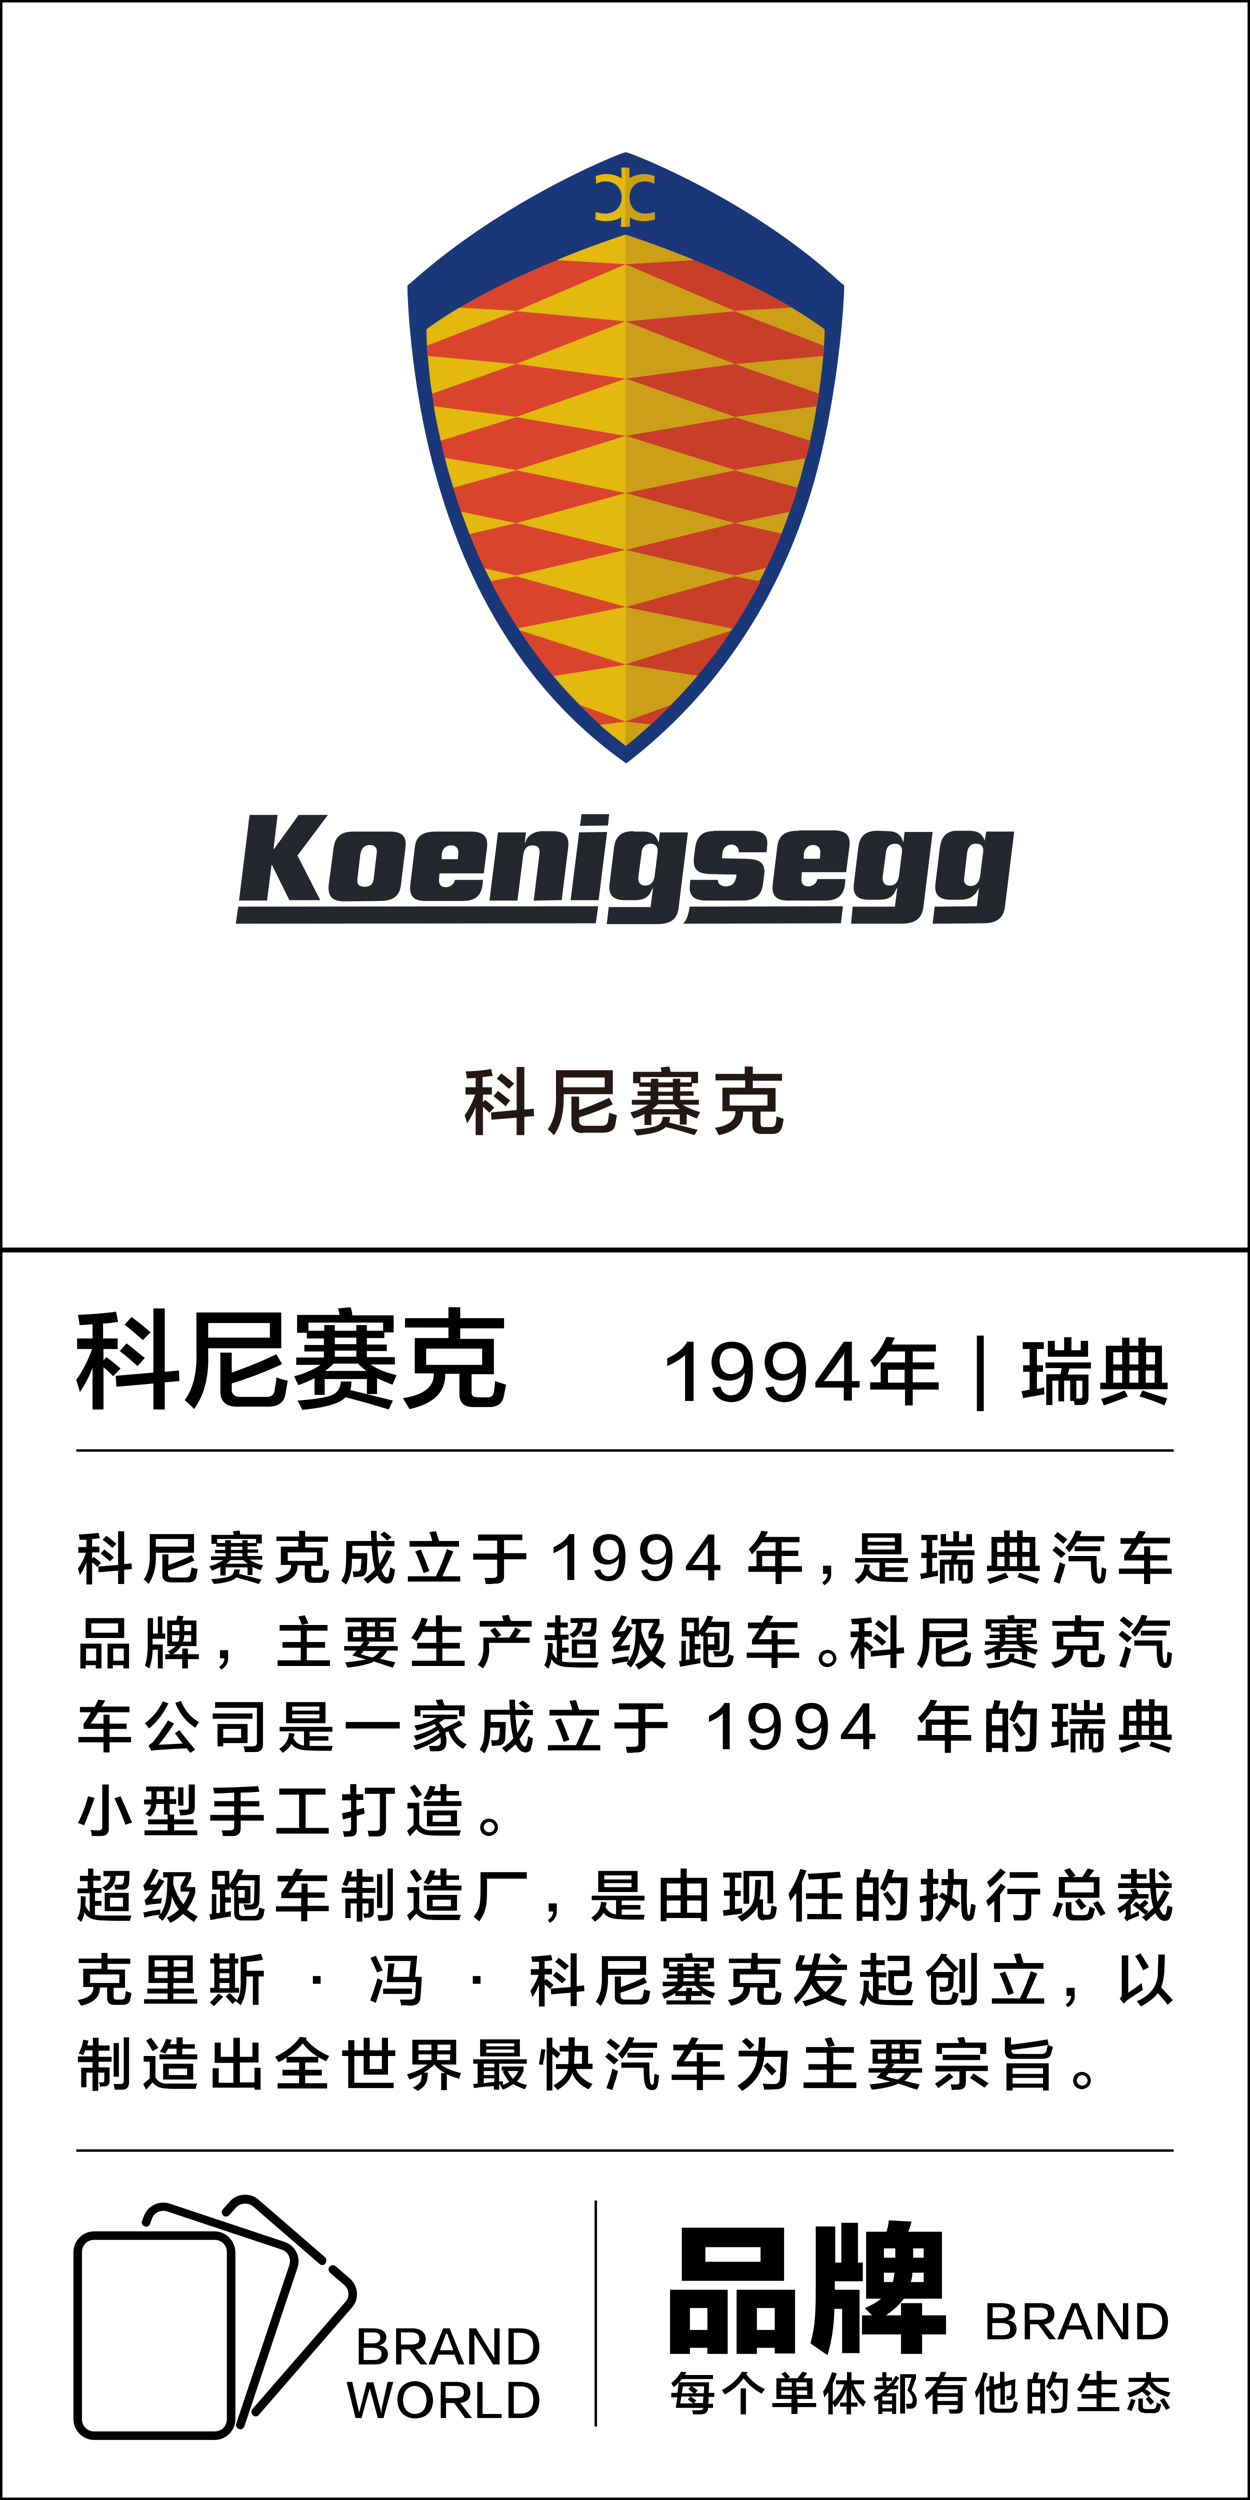 <?xml version="1.0" encoding="utf-8"?>
<!-- Generator: Adobe Illustrator 19.0.0, SVG Export Plug-In . SVG Version: 6.00 Build 0)  -->
<svg version="1.1" id="图层_1" xmlns="http://www.w3.org/2000/svg" xmlns:xlink="http://www.w3.org/1999/xlink" x="0px" y="0px"
	 width="308px" height="616px" viewBox="0 0 308 616" style="enable-background:new 0 0 308 616;" xml:space="preserve">
<style type="text/css">
	.st0{fill:#231815;}
	.st1{fill:#1A377A;}
	.st2{fill:#CB9F18;}
	.st3{fill:#E3B80F;}
	.st4{fill:#DA442D;}
	.st5{fill:#C83E29;}
	.st6{fill:#181A21;fill-opacity:0.941;}
</style>
<g id="XMLID_950_">
	<path id="XMLID_698_" class="st0" d="M115,265.7c0-0.6-0.1-1.1-0.3-1.7c2.8-0.1,4.9-0.3,6.3-0.6l0.4,1.7c-0.8,0.1-1.6,0.2-2.5,0.3
		v2.5h2.3v1.8H119v1.9l0.5-0.6c0.7,0.5,1.4,1.1,2.3,1.9l-1.2,1.3c-0.7-0.7-1.2-1.1-1.6-1.5v7h-1.8v-6.9c-0.6,1.5-1.3,2.8-2.1,4
		l-0.6-2c1-1.4,1.9-3.1,2.6-5.1h-2.4v-1.8h2.5v-2.3C116.3,265.7,115.6,265.7,115,265.7z M121.1,275.9l-0.1-1.8l6.3-0.6v-10.6h1.9
		v10.5l2.3-0.2l0.1,1.8l-2.4,0.2v4.5h-1.9v-4.3L121.1,275.9z M124.6,272.6c-1-0.9-2-1.7-3-2.5l1.1-1.3c0.7,0.5,1.6,1.3,2.8,2.2
		c0,0,0,0,0.2,0.1L124.6,272.6z M125.4,268.3c-1.1-1-2.1-1.9-3-2.5l1.1-1.3c1.3,0.9,2.3,1.8,3.2,2.5L125.4,268.3z"/>
	<path id="XMLID_703_" class="st0" d="M136.5,279.7c-0.2-0.2-0.5-0.5-0.9-0.9c-0.3-0.2-0.5-0.4-0.6-0.6c1.4-1.9,2.1-4.6,2-8.2v-6.3
		h14v5.9h-12.1v0.8C138.9,274.2,138.2,277.3,136.5,279.7z M138.8,265.5v2.4H149v-2.4H138.8z M143.7,279.2c-2,0-2.9-0.8-2.9-2.7v-6.3
		h1.9v3.3c2.5-0.8,5-1.9,7.4-3l0.9,1.6c-2.2,1.1-5,2.2-8.3,3.2v0.8c0,0.9,0.4,1.3,1.5,1.3h4c1,0,1.5-0.4,1.6-1.2
		c0-0.1,0-0.3,0.1-0.5c0-0.2,0.1-0.7,0.2-1.5c0.7,0.2,1.3,0.4,1.9,0.6c-0.2,1.1-0.3,1.9-0.4,2.3c-0.2,1.4-1.3,2-3.2,2H143.7z"/>
	<path id="XMLID_707_" class="st0" d="M156,266.9v-2.8h7c0-0.1-0.1-0.4-0.1-0.6c-0.1-0.2-0.1-0.4-0.1-0.5l2.1-0.2
		c0.1,0.2,0.2,0.6,0.3,1.2c0,0,0,0.1,0,0.1h6.8v2.8h-1.5v0.9h-2.9v1.1h3.3v1.1h-3.3v1h4.6v1.2h-4c1.3,0.8,2.7,1.4,4.3,1.8
		c0,0.1-0.2,0.4-0.4,0.8c-0.1,0.3-0.3,0.6-0.4,0.8c-1-0.4-1.8-0.7-2.5-1.1v2.6h-1.7v-2.5h-7v2.6h-1.7v-2.7c-0.8,0.4-1.7,0.8-2.7,1.1
		c0-0.1-0.2-0.4-0.4-0.7c-0.1-0.4-0.3-0.6-0.4-0.8c1.7-0.4,3.1-1.1,4.4-1.9h-4v-1.2h4.6v-1h-3.2v-1.1h3.2v-1.1h-2.8v-0.9H156z
		 M171.1,279.7c-2.9-0.9-5.2-1.6-7.1-2H164c-0.8,1-3.2,1.7-7.1,2.1c-0.3-0.7-0.6-1.2-0.8-1.5c3.6-0.2,5.7-0.7,6.4-1.3
		c0.5-0.4,0.7-1,0.8-1.8h1.8c0,0.5-0.1,1-0.2,1.4l7,1.8L171.1,279.7z M157.8,265.4v1.3h2.6v-0.9h1.8v0.9h3.6v-0.9h1.8v0.9h2.7v-1.3
		H157.8z M162.1,272.1c-0.5,0.5-0.9,0.9-1.4,1.2h6.8c-0.5-0.3-0.9-0.7-1.4-1.2H162.1z M162.2,267.9v1.1h3.6v-1.1H162.2z M162.2,270
		v1h3.6v-1H162.2z"/>
	<path id="XMLID_714_" class="st0" d="M176.3,266.3v-1.7h7.2v-1.8h2v1.8h7.2v1.7h-7.2v1.8h5.6v5.8h-3.7v2.9c0,0.7,0.3,1,1.1,0.9h1.4
		c0.7,0,1.1-0.2,1.2-0.8c0.1-0.4,0.2-1,0.2-1.8l1.8,0.6c-0.2,1-0.3,1.7-0.4,2c-0.3,1.1-1.1,1.7-2.4,1.7h-2.7c-1.5,0-2.2-0.7-2.2-2.2
		v-3.3h-2.3c0.1,3-1.9,4.9-5.9,5.8c-0.1-0.1-0.3-0.4-0.5-0.8c-0.2-0.4-0.4-0.8-0.6-1c3.5-0.5,5.2-1.9,5.1-4.1h-3.2v-5.8h5.6v-1.8
		H176.3z M179.8,269.7v2.7h9.3v-2.7H179.8z"/>
</g>
<g id="XMLID_949_">
	<path id="XMLID_679_" d="M19.6,326.5c-0.1-0.8-0.2-1.7-0.4-2.5c4.1-0.2,7.3-0.5,9.4-0.8l0.5,2.5c-1.2,0.2-2.4,0.4-3.7,0.4v3.7H29
		v2.6h-3.5v2.8l0.7-0.8c1,0.7,2.1,1.6,3.5,2.8l-1.8,1.9c-1-1-1.8-1.7-2.4-2.2v10.4h-2.7V337c-0.8,2.2-1.9,4.2-3.1,6l-0.9-3
		c1.5-2.1,2.8-4.6,3.9-7.6H19v-2.6h3.8v-3.5C21.5,326.4,20.5,326.5,19.6,326.5z M28.7,341.7l-0.2-2.7l9.3-0.8v-15.8h2.8v15.6
		l3.5-0.3l0.1,2.6l-3.6,0.3v6.7h-2.8v-6.4L28.7,341.7z M33.9,336.6c-1.5-1.3-2.9-2.6-4.4-3.7l1.7-1.9c1,0.8,2.4,1.9,4.2,3.4
		c-0.1-0.1,0,0,0.3,0.2L33.9,336.6z M35.2,330.2c-1.7-1.5-3.2-2.8-4.5-3.8l1.7-1.9c1.9,1.4,3.5,2.7,4.7,3.8L35.2,330.2z"/>
	<path id="XMLID_684_" d="M47.8,347.2c-0.3-0.4-0.7-0.8-1.4-1.4c-0.4-0.4-0.7-0.6-0.9-0.8c2.1-2.8,3.1-6.9,2.9-12.2v-9.4h20.9v8.8
		h-18v1.2C51.5,339.1,50.4,343.7,47.8,347.2z M51.3,326v3.6h15.2V326H51.3z M58.6,346.6c-2.9,0.1-4.4-1.3-4.3-4v-9.3h2.8v4.9
		c3.8-1.3,7.4-2.8,11-4.5l1.4,2.4c-3.3,1.6-7.4,3.2-12.4,4.8v1.3c-0.1,1.3,0.7,2,2.2,2h6c1.5,0.1,2.3-0.5,2.4-1.8
		c0-0.1,0-0.4,0.1-0.7c0.1-0.3,0.2-1,0.3-2.3c1,0.4,1.9,0.6,2.8,0.8c-0.3,1.7-0.5,2.8-0.6,3.5c-0.4,2-1.9,3-4.7,2.9H58.6z"/>
	<path id="XMLID_688_" d="M73.2,328.2V324h10.5c-0.1-0.2-0.1-0.5-0.2-0.9c-0.1-0.3-0.2-0.6-0.2-0.7l3.1-0.3c0.1,0.4,0.3,0.9,0.4,1.8
		c0,0.1,0,0.1,0,0.2H97v4.2h-2.3v1.4h-4.3v1.6h4.9v1.6h-4.9v1.5h6.9v1.8h-6c1.9,1.3,4,2.1,6.4,2.6c-0.1,0.2-0.2,0.6-0.5,1.2
		c-0.2,0.5-0.4,0.9-0.5,1.2c-1.5-0.6-2.7-1.1-3.8-1.6v3.9h-2.5v-3.7H80v3.9h-2.5v-4.1c-1.2,0.6-2.5,1.2-4,1.7
		c-0.1-0.2-0.2-0.6-0.5-1c-0.2-0.6-0.4-0.9-0.5-1.2c2.5-0.6,4.7-1.6,6.5-2.8h-6v-1.8h6.8v-1.5H75v-1.6h4.8v-1.6h-4.2v-1.4H73.2z
		 M95.8,347.3c-4.3-1.3-7.8-2.3-10.6-3h-0.1c-1.3,1.5-4.8,2.5-10.6,3.1c-0.5-1-0.9-1.8-1.2-2.3c5.4-0.4,8.6-1,9.5-2
		c0.7-0.6,1.1-1.5,1.2-2.7h2.6c0,0.8-0.1,1.5-0.3,2.1l10.5,2.6L95.8,347.3z M76,325.9v2h3.9v-1.4h2.6v1.4h5.3v-1.4h2.6v1.4h4v-2H76z
		 M82.2,336c-0.7,0.7-1.4,1.3-2.1,1.8h10.2c-0.7-0.5-1.4-1.1-2.1-1.8H82.2z M82.5,329.6v1.6h5.3v-1.6H82.5z M82.5,332.8v1.5h5.3
		v-1.5H82.5z"/>
	<path id="XMLID_695_" d="M99.8,327.3v-2.5h10.7v-2.7h2.9v2.7h10.8v2.5h-10.8v2.6h8.3v8.7h-5.5v4.3c-0.1,1,0.5,1.4,1.6,1.4h2.1
		c1,0.1,1.6-0.3,1.8-1.3c0.1-0.6,0.2-1.5,0.3-2.7l2.7,0.9c-0.3,1.5-0.5,2.6-0.6,3c-0.4,1.7-1.6,2.5-3.6,2.5h-4
		c-2.2,0-3.3-1.1-3.3-3.3v-4.9h-3.5c0.1,4.5-2.8,7.4-8.8,8.7c-0.1-0.2-0.4-0.6-0.7-1.2c-0.4-0.6-0.7-1.1-0.9-1.5
		c5.2-0.8,7.7-2.8,7.6-6.1h-4.7v-8.7h8.3v-2.6H99.8z M105,332.3v4h13.8v-4H105z"/>
</g>
<g id="XMLID_948_">
	<path id="XMLID_82_" d="M168.8,345.1v-11.2c-1.1,1-2.6,1.9-4.4,2.7c0-0.7,0-1.3,0-1.9c2.4-1.1,4.1-2.5,4.9-4.1h1.6v14.6H168.8z"/>
	<path id="XMLID_105_" d="M175.5,342l2-0.4c0.4,1.5,1.3,2.2,2.6,2.2c2.2,0,3.3-1.8,3.4-5.6c-0.8,1.3-2.1,1.9-3.8,2
		c-2.8-0.1-4.3-1.7-4.4-4.6c0.2-3.2,1.8-4.9,4.9-5c3.6-0.1,5.4,2.3,5.3,7.2c0,5.2-1.8,7.7-5.5,7.7
		C177.6,345.3,176.1,344.2,175.5,342z M183.3,335.7c0-2.3-1.1-3.5-3.1-3.5c-1.8,0.1-2.8,1.1-2.9,3.2c0.1,2,1,3.1,2.8,3.2
		C182.1,338.4,183.2,337.5,183.3,335.7z"/>
	<path id="XMLID_653_" d="M188.6,342l2-0.4c0.4,1.5,1.3,2.2,2.6,2.2c2.2,0,3.3-1.8,3.4-5.6c-0.8,1.3-2.1,1.9-3.8,2
		c-2.8-0.1-4.3-1.7-4.4-4.6c0.2-3.2,1.8-4.9,4.9-5c3.6-0.1,5.4,2.3,5.3,7.2c0,5.2-1.8,7.7-5.5,7.7
		C190.7,345.3,189.2,344.2,188.6,342z M196.4,335.7c0-2.3-1.1-3.5-3.1-3.5c-1.8,0.1-2.8,1.1-2.9,3.2c0.1,2,1,3.1,2.8,3.2
		C195.2,338.4,196.3,337.5,196.4,335.7z"/>
	<path id="XMLID_656_" d="M209.9,340.3h1.9v1.6h-1.9v3.2h-2v-3.2h-7v-1.3l7-10h2V340.3z M203,340.3h2.5h2.5V337v-2.4
		c0,0,0-0.3,0-0.7c0-0.5,0.1-0.8,0.1-0.9v0.1c0,0,0,0.1-0.1,0.2c0,0.1-0.1,0.2-0.1,0.3c0,0,0,0.1-0.1,0.2c-0.1,0.2-0.2,0.4-0.3,0.5
		c0,0.1-0.2,0.3-0.4,0.5c-0.6,0.8-1,1.5-1.4,2c0,0.1-0.1,0.2-0.3,0.4c-0.1,0.2-0.2,0.3-0.3,0.4c-0.4,0.6-1,1.3-1.6,2.2
		C203.1,340.1,203,340.2,203,340.3z"/>
	<path id="XMLID_659_" d="M215.5,336.9c-0.1-0.1-0.2-0.4-0.4-0.6c-0.1-0.2-0.4-0.6-0.7-1.1c1.7-1.5,3-3.4,4-5.8l2.1,0.2
		c-0.3,0.6-0.6,1.2-0.8,1.7h10.9v1.7h-5.7v2.7h5.3v1.7h-5.3v3.2h6.4v1.8h-6.4v3.9H223v-3.9h-8.6v-1.8h2.6v-4.9h6V333h-4.3
		C217.9,334.3,216.8,335.6,215.5,336.9z M218.8,337.5v3.2h4.1v-3.2H218.8z"/>
	<path id="XMLID_662_" d="M240.7,347.7v-18.6h1.7v18.6H240.7z"/>
	<path id="XMLID_664_" d="M252,332.4v-1.7h5.2v1.7h-1.7v4h1.5v1.6h-1.5v4.2c0.4,0,0.9-0.1,1.5-0.3c0.1,0,0.2-0.1,0.3-0.1
		c0,0.7,0,1.3,0,1.8c-0.2,0-0.5,0.1-0.8,0.1c-1.8,0.3-3.3,0.6-4.4,0.8l-0.4-1.7l2-0.4V338h-1.6v-1.6h1.6v-4H252z M257.6,337.2v-1.5
		h11.2v1.5h-5.3l-0.4,1.5h5.1v5.6c0,1.2-0.5,1.9-1.8,1.9c-0.4,0-1,0-1.6,0c0-0.3-0.1-0.6-0.2-1h-0.9v-5h-1.5v5.1h-1.4v-5.1h-1.5v6
		h-1.5v-7.6h3.5l0.3-1.5H257.6z M258.2,334.3v-3.9h1.7v2.3h2.3v-3.2h1.8v3.2h2.3v-2.3h1.8v3.9H258.2z M266.7,340.2h-1.5v4.4
		c0.2,0,0.5,0,0.7,0c0.6,0,0.8-0.2,0.8-0.6V340.2z"/>
	<path id="XMLID_669_" d="M271.1,342.3v-1.6h1.4v-9.1h4v-2h1.8v2h2.2v-2h1.8v2h4v9.1h1.4v1.6H271.1z M272,346.3
		c0-0.1-0.1-0.2-0.2-0.4c0-0.2-0.2-0.6-0.5-1.2c1.7-0.5,3.7-1.2,5.8-2.1l0.8,1.5C275.7,345,273.7,345.7,272,346.3z M274.3,333.2v3
		h2.2v-3H274.3z M274.3,337.7v3h2.2v-3H274.3z M278.3,333.2v3h2.2v-3H278.3z M278.3,337.7v3h2.2v-3H278.3z M286.9,346.3
		c-1.7-0.8-3.7-1.5-6.1-2.2l0.7-1.5c0.9,0.3,2.2,0.8,3.9,1.3c1,0.3,1.7,0.5,2.2,0.7L286.9,346.3z M284.6,333.2h-2.2v3h2.2V333.2z
		 M282.3,337.7v3h2.2v-3H282.3z"/>
</g>
<g id="XMLID_943_">
	<g id="XMLID_3937_">
		<path id="XMLID_4385_" d="M19.6,379.4c0-0.4-0.1-0.9-0.2-1.3c2.2-0.1,3.8-0.3,4.9-0.4l0.3,1.3c-0.6,0.1-1.3,0.2-1.9,0.2v1.9h1.8
			v1.4h-1.8v1.5l0.4-0.4c0.5,0.4,1.1,0.9,1.8,1.5l-0.9,1c-0.5-0.5-0.9-0.9-1.3-1.1v5.4h-1.4v-5.4c-0.4,1.1-1,2.2-1.6,3.1l-0.5-1.6
			c0.8-1.1,1.5-2.4,2-3.9h-1.9v-1.4h2v-1.8C20.6,379.4,20.1,379.4,19.6,379.4z M24.3,387.4l-0.1-1.4l4.9-0.4v-8.3h1.5v8.1l1.8-0.2
			l0.1,1.4l-1.9,0.2v3.5h-1.5v-3.3L24.3,387.4z M27.1,384.7c-0.8-0.7-1.5-1.3-2.3-1.9l0.9-1c0.5,0.4,1.3,1,2.2,1.8c0,0,0,0,0.2,0.1
			L27.1,384.7z M27.7,381.4c-0.9-0.8-1.7-1.5-2.4-2l0.9-1c1,0.7,1.8,1.4,2.5,2L27.7,381.4z"/>
		<path id="XMLID_4381_" d="M36.6,390.3c-0.1-0.2-0.4-0.4-0.7-0.7c-0.2-0.2-0.4-0.3-0.5-0.4c1.1-1.5,1.6-3.6,1.5-6.3v-4.9h10.9v4.6
			h-9.4v0.6C38.5,386,37.9,388.4,36.6,390.3z M38.4,379.2v1.9h7.9v-1.9H38.4z M42.2,389.9c-1.5,0-2.3-0.7-2.2-2.1V383h1.5v2.6
			c2-0.7,3.9-1.4,5.7-2.4l0.7,1.3c-1.7,0.8-3.9,1.7-6.5,2.5v0.7c0,0.7,0.3,1,1.1,1h3.1c0.8,0,1.2-0.3,1.3-0.9c0-0.1,0-0.2,0.1-0.4
			c0-0.1,0.1-0.5,0.2-1.2c0.5,0.2,1,0.3,1.5,0.4c-0.1,0.9-0.3,1.5-0.3,1.8c-0.2,1.1-1,1.6-2.5,1.5H42.2z"/>
		<path id="XMLID_4374_" d="M52.1,380.4v-2.2h5.5c0-0.1-0.1-0.3-0.1-0.5c-0.1-0.2-0.1-0.3-0.1-0.4l1.6-0.2c0.1,0.2,0.1,0.5,0.2,0.9
			c0,0,0,0.1,0,0.1h5.3v2.2h-1.2v0.7H61v0.8h2.6v0.8H61v0.8h3.6v0.9h-3.1c1,0.7,2.1,1.1,3.3,1.4c0,0.1-0.1,0.3-0.3,0.6
			c-0.1,0.3-0.2,0.5-0.3,0.6c-0.8-0.3-1.4-0.6-2-0.8v2H61v-1.9h-5.4v2h-1.3v-2.1c-0.6,0.3-1.3,0.6-2.1,0.9c0-0.1-0.1-0.3-0.3-0.5
			c-0.1-0.3-0.2-0.5-0.3-0.6c1.3-0.3,2.4-0.8,3.4-1.5H52v-0.9h3.6v-0.8H53v-0.8h2.5v-0.8h-2.2v-0.7H52.1z M63.8,390.3
			c-2.2-0.7-4.1-1.2-5.5-1.6h-0.1c-0.7,0.8-2.5,1.3-5.5,1.6c-0.3-0.5-0.5-0.9-0.6-1.2c2.8-0.2,4.5-0.5,5-1c0.4-0.3,0.6-0.8,0.6-1.4
			h1.4c0,0.4-0.1,0.8-0.2,1.1l5.5,1.4L63.8,390.3z M53.5,379.2v1h2v-0.7h1.4v0.7h2.8v-0.7H61v0.7h2.1v-1H53.5z M56.8,384.4
			c-0.4,0.4-0.7,0.7-1.1,0.9H61c-0.4-0.3-0.7-0.6-1.1-0.9H56.8z M56.9,381.1v0.8h2.8v-0.8H56.9z M56.9,382.7v0.8h2.8v-0.8H56.9z"/>
		<path id="XMLID_4371_" d="M68.1,379.9v-1.3h5.6v-1.4h1.5v1.4h5.6v1.3h-5.6v1.4h4.3v4.5h-2.8v2.2c0,0.5,0.2,0.7,0.8,0.7h1.1
			c0.5,0,0.9-0.2,0.9-0.7c0.1-0.3,0.1-0.8,0.2-1.4l1.4,0.5c-0.1,0.8-0.3,1.3-0.3,1.6c-0.2,0.9-0.8,1.3-1.9,1.3h-2.1
			c-1.1,0-1.7-0.6-1.7-1.7v-2.6h-1.8c0.1,2.3-1.5,3.8-4.6,4.5c-0.1-0.1-0.2-0.3-0.4-0.6c-0.2-0.3-0.3-0.6-0.5-0.8
			c2.7-0.4,4-1.5,3.9-3.2h-2.5v-4.5h4.3v-1.4H68.1z M70.9,382.5v2.1h7.2v-2.1H70.9z"/>
		<path id="XMLID_4368_" d="M95.4,390.2c-0.9,0-1.8-0.6-2.4-2c-0.7,0.6-1.5,1.3-2.4,2c-0.3-0.3-0.6-0.7-1-1.1
			c1.1-0.7,2.1-1.5,2.8-2.4c-0.4-1.5-0.7-3.4-0.8-5.8h-4.8v1.8h3.7c0,0.8,0,1.9-0.1,3.3c0,0.1,0,0.3,0,0.4c0,1.4-0.6,2.1-1.9,2.1
			c-0.3,0-0.8,0.1-1.4,0.1c0-0.2,0-0.4-0.1-0.7c0-0.3-0.1-0.6-0.1-0.7c0.4,0,0.8,0,1.1,0c0.6,0,0.9-0.3,0.9-0.9
			c0-0.3,0.1-0.7,0.1-1.1c0-0.5,0.1-0.9,0.1-1.1h-2.4c0.1,2.5-0.4,4.6-1.4,6.3c-0.1,0-0.2-0.1-0.3-0.2c-0.4-0.3-0.7-0.5-0.9-0.7
			c0.5-0.9,0.9-1.7,1-2.5c0.1-0.8,0.2-1.9,0.2-3.5v-3.8h6.2c0-0.5-0.1-1.3-0.1-2.5h1.4c0,1.1,0,1.9,0.1,2.5h4.3v1.3H93
			c0.1,1.9,0.3,3.3,0.5,4.4c0.5-0.8,1.1-1.9,1.8-3.5l1.3,0.5c-0.9,2-1.8,3.5-2.6,4.5c0,0,0.1,0.1,0.1,0.2c0.4,1.1,0.8,1.6,1.2,1.6
			c0.3,0,0.4-0.2,0.5-0.6c0.2-0.7,0.3-1.3,0.3-1.9c0.2,0.1,0.5,0.2,0.9,0.4c0.1,0,0.2,0.1,0.3,0.1c-0.1,1-0.2,1.7-0.4,2.1
			C96.7,389.7,96.2,390.2,95.4,390.2z M95.4,379.6c-0.5-0.5-1.1-1-1.7-1.5l1-0.7c0.6,0.4,1.2,0.9,1.8,1.4L95.4,379.6z"/>
		<path id="XMLID_4364_" d="M100.5,389.7v-1.3h6.9c1-2,1.9-4.2,2.7-6.7l1.6,0.6c-0.9,2.1-1.8,4.1-2.7,6.1h4.4v1.3H100.5z
			 M100.9,381.1v-1.4h5.6c-0.2-0.8-0.4-1.5-0.7-2.2l1.6-0.2c0,0,0,0.1,0.1,0.2c0.3,0.9,0.5,1.7,0.7,2.2h4.9v1.4H100.9z M104.4,387.6
			c-0.7-1.9-1.3-3.7-2.1-5.3l1.4-0.5c0,0.1,0.1,0.3,0.2,0.5c0.9,2.1,1.5,3.7,1.9,4.8L104.4,387.6z"/>
		<path id="XMLID_4362_" d="M117.8,379.5v-1.4h10.9v1.4h-4.5v3.2h5.5v1.5h-5.5v3.9c0.1,1.4-0.6,2.1-2,2.1c-0.2,0-0.6,0-1.2,0.1
			c-0.6,0-1,0-1.3,0c0-0.1-0.1-0.3-0.1-0.6c0-0.2-0.1-0.5-0.2-0.9c0.7,0,1.3,0,2.1,0c0.8,0,1.1-0.3,1-1.1v-3.4h-5.9v-1.5h5.9v-3.2
			H117.8z"/>
		<path id="XMLID_4360_" d="M139.8,389.4v-8.8c-0.8,0.8-2,1.5-3.4,2.1c0-0.5,0-1,0-1.5c1.9-0.9,3.2-1.9,3.8-3.2h1.3v11.3H139.8z"/>
		<path id="XMLID_4357_" d="M146.4,387l1.5-0.3c0.3,1.1,1,1.7,2,1.7c1.7,0,2.6-1.4,2.6-4.4c-0.7,1-1.6,1.5-3,1.5
			c-2.2-0.1-3.3-1.3-3.4-3.6c0.1-2.5,1.4-3.8,3.8-3.9c2.8-0.1,4.2,1.8,4.2,5.6c0,4-1.4,6-4.3,6C148,389.5,146.9,388.7,146.4,387z
			 M152.5,382.1c0-1.8-0.8-2.7-2.4-2.7c-1.4,0.1-2.2,0.9-2.2,2.5c0.1,1.6,0.8,2.4,2.2,2.5C151.6,384.2,152.4,383.4,152.5,382.1z"/>
		<path id="XMLID_4354_" d="M158,387l1.5-0.3c0.3,1.1,1,1.7,2,1.7c1.7,0,2.6-1.4,2.6-4.4c-0.7,1-1.6,1.5-3,1.5
			c-2.2-0.1-3.3-1.3-3.4-3.6c0.1-2.5,1.4-3.8,3.8-3.9c2.8-0.1,4.2,1.8,4.2,5.6c0,4-1.4,6-4.3,6C159.6,389.5,158.5,388.7,158,387z
			 M164.1,382.1c0-1.8-0.8-2.7-2.4-2.7c-1.4,0.1-2.2,0.9-2.2,2.5c0.1,1.6,0.8,2.4,2.2,2.5C163.2,384.2,164,383.4,164.1,382.1z"/>
		<path id="XMLID_4351_" d="M176,385.6h1.5v1.3H176v2.5h-1.5v-2.5H169v-1l5.5-7.8h1.5V385.6z M170.6,385.6h1.9h1.9V383v-1.9
			c0,0,0-0.2,0-0.5c0-0.4,0.1-0.6,0.1-0.7v0.1c0,0,0,0.1-0.1,0.2c0,0.1-0.1,0.2-0.1,0.2c0,0,0,0.1-0.1,0.2c-0.1,0.2-0.2,0.3-0.2,0.4
			c0,0.1-0.1,0.2-0.3,0.4c-0.4,0.6-0.8,1.1-1.1,1.5c0,0.1-0.1,0.2-0.2,0.3c-0.1,0.1-0.1,0.3-0.2,0.3c-0.3,0.4-0.7,1-1.3,1.8
			C170.7,385.4,170.6,385.6,170.6,385.6z"/>
		<path id="XMLID_4348_" d="M185.3,383c-0.1-0.1-0.2-0.3-0.3-0.5c-0.1-0.2-0.3-0.5-0.5-0.8c1.3-1.2,2.4-2.7,3.1-4.5l1.6,0.2
			c-0.2,0.5-0.4,0.9-0.7,1.3h8.5v1.3h-4.4v2.1h4.1v1.3h-4.1v2.5h5v1.4h-5v3h-1.5v-3h-6.7v-1.4h2v-3.8h4.7V380h-3.3
			C187.1,381,186.3,382,185.3,383z M187.8,383.4v2.5h3.2v-2.5H187.8z"/>
		<path id="XMLID_4346_" d="M203.1,390.6l-0.5-0.7c0.9-0.6,1.3-1.3,1.3-2.1h-1.1v-2h2c0,0.3,0,0.9,0,1.8
			C204.9,388.9,204.3,389.9,203.1,390.6z"/>
		<path id="XMLID_4341_" d="M210.7,385.1v-1.2h13v1.2h-5.6v1.1h4.6v1.1h-4.6v1.3c1.9,0,3.8,0,5.7,0c0,0-0.1,0.1-0.1,0.3
			c-0.1,0.4-0.2,0.7-0.2,0.9c-2.5,0-4.3,0-5.5-0.1c-2.2,0-3.6-0.5-4.4-1.6c-0.4,0.8-1.1,1.5-2.1,2.2c-0.3-0.3-0.6-0.7-0.9-1
			c1.5-0.9,2.3-2.2,2.4-3.9l1.4,0.2c-0.1,0.4-0.2,0.8-0.3,1.1c0.6,1.1,1.5,1.7,2.6,1.8v-3.5H210.7z M212.4,383v-5.2h9.7v5.2H212.4z
			 M213.8,378.9v1h6.7v-1H213.8z M213.8,380.8v1h6.7v-1H213.8z"/>
		<path id="XMLID_4336_" d="M227,379.5v-1.3h4v1.3h-1.3v3.1h1.2v1.3h-1.2v3.3c0.3,0,0.7-0.1,1.2-0.2c0.1,0,0.2-0.1,0.2-0.1
			c0,0.5,0,1,0,1.4c-0.1,0-0.4,0.1-0.7,0.1c-1.4,0.3-2.6,0.5-3.4,0.7l-0.3-1.3l1.6-0.3v-3.6h-1.3v-1.3h1.3v-3.1H227z M231.3,383.2
			V382h8.8v1.2H236l-0.3,1.1h4v4.4c0,0.9-0.4,1.4-1.4,1.5c-0.3,0-0.7,0-1.3,0c0-0.2-0.1-0.5-0.2-0.8h-0.7v-3.9H235v4h-1.1v-4h-1.1
			v4.7h-1.2v-5.9h2.7l0.2-1.1H231.3z M231.8,381v-3h1.3v1.8h1.8v-2.5h1.4v2.5h1.8v-1.8h1.4v3H231.8z M238.4,385.6h-1.2v3.4
			c0.2,0,0.4,0,0.5,0c0.4,0,0.7-0.2,0.7-0.5V385.6z"/>
		<path id="XMLID_4326_" d="M243.2,387.1v-1.3h1.1v-7.1h3.1v-1.6h1.4v1.6h1.8v-1.6h1.4v1.6h3.1v7.1h1.1v1.3H243.2z M243.9,390.3
			c0-0.1-0.1-0.2-0.2-0.3c0-0.2-0.2-0.5-0.4-0.9c1.3-0.4,2.9-0.9,4.5-1.6l0.7,1.2C246.8,389.3,245.3,389.8,243.9,390.3z
			 M245.7,380.1v2.3h1.8v-2.3H245.7z M245.7,383.6v2.3h1.8v-2.3H245.7z M248.8,380.1v2.3h1.8v-2.3H248.8z M248.8,383.6v2.3h1.8v-2.3
			H248.8z M255.5,390.3c-1.3-0.6-2.9-1.1-4.8-1.7l0.5-1.1c0.7,0.3,1.7,0.6,3,1c0.8,0.2,1.3,0.4,1.8,0.5L255.5,390.3z M253.7,380.1
			h-1.8v2.3h1.8V380.1z M251.9,383.6v2.3h1.8v-2.3H251.9z"/>
		<path id="XMLID_4319_" d="M261.5,383.9c-0.6-0.5-1.3-1.2-2.2-1.9l0.9-1c0.8,0.6,1.6,1.2,2.4,1.8L261.5,383.9z M261.1,390.2
			l-1.5-0.5c0.6-1.5,1.1-3.1,1.5-4.8c0.1,0,0.2,0.1,0.4,0.2c0.1,0.1,0.5,0.2,1,0.4c-0.1,0.4-0.3,1-0.5,1.9
			C261.5,388.6,261.3,389.6,261.1,390.2z M262,380.4c-0.8-0.7-1.5-1.3-2.3-1.9l0.9-1c0.8,0.6,1.6,1.2,2.4,1.8L262,380.4z
			 M263.5,382.5c-0.1-0.2-0.4-0.4-0.7-0.8c-0.1-0.2-0.3-0.3-0.3-0.4c1.2-1.2,2-2.6,2.6-4.2l1.4,0.2c0,0.1-0.1,0.2-0.1,0.4
			c-0.1,0.3-0.3,0.6-0.3,0.8h6v1.3h-6.7C264.9,380.7,264.2,381.6,263.5,382.5z M270.9,390.2c-0.8,0-1.4-0.4-1.7-1.2
			c-0.3-0.8-0.4-2.1-0.4-3.8v-0.5h-5.5v-1.3h6.9v1.4c0,1.9,0.1,3.1,0.3,3.7c0.1,0.3,0.2,0.4,0.4,0.4c0.2,0,0.3-0.2,0.4-0.5
			c0-0.3,0.1-0.8,0.1-1.6c0-0.3,0.1-0.5,0.1-0.6c0.4,0.1,0.8,0.3,1.1,0.4c0,0.2-0.1,0.5-0.1,0.9c-0.1,0.7-0.1,1.1-0.2,1.3
			C272.2,389.7,271.7,390.2,270.9,390.2z M264.8,382.2V381h6.3v1.2H264.8z"/>
		<path id="XMLID_4317_" d="M276.1,380.4V379h3.6c0.1-0.2,0.3-0.5,0.5-0.9c0.2-0.4,0.3-0.7,0.4-0.9l1.7,0.2
			c-0.1,0.3-0.3,0.6-0.6,1.1c-0.1,0.2-0.2,0.3-0.3,0.4h6.9v1.4h-7.7c-0.6,1-1.2,1.9-1.9,2.8h3.2V381h1.5v2.2h4.2v1.3h-4.2v2h5.3v1.3
			h-5.3v2.5h-1.5v-2.5h-6.2v-1.3h6.2v-2H277v-1.3c0.7-0.9,1.3-1.9,1.8-2.8H276.1z"/>
		<path id="XMLID_4310_" d="M19.8,411.1v-6.1h5.2v6.1h-1.4v-0.8h-2.5v0.8H19.8z M21.1,403.6v-4.9h9.5v4.9H21.1z M21.2,406.2v3h2.5
			v-3H21.2z M22.5,400v2.3h6.6V400H22.5z M26.5,411.1v-6.1h5.3v6.1h-1.4v-0.8h-2.6v0.8H26.5z M27.9,406.2v3h2.6v-3H27.9z"/>
		<path id="XMLID_4303_" d="M36.8,411.1c-0.2-0.1-0.5-0.3-0.8-0.5c-0.1-0.1-0.3-0.2-0.3-0.2c0.5-1.3,0.7-3.1,0.7-5.5v-6.2h1.3v3.8
			h1.2v-4.2H40v4.2h0.7v1.3h-3.1v1.4h2.5v5.9h-1.2v-4.6h-1.3C37.6,408.1,37.3,409.7,36.8,411.1z M41.2,405.6v-6.3h2.2
			c0,0,0-0.1,0.1-0.2c0.1-0.3,0.1-0.6,0.2-1l1.5,0.1c-0.1,0.4-0.2,0.7-0.3,1.1h3.5v6.3h-3.8c-0.4,0.7-1,1.3-2,2h2.3v-1.4h1.4v1.4H49
			v1.2h-2.7v2.3h-1.4v-2.3h-4.2v-1.2h1.3c-0.2-0.2-0.4-0.4-0.6-0.7c0.9-0.5,1.5-0.9,1.9-1.3H41.2z M42.4,400.4v1.5h1.8v-1.5H42.4z
			 M43.9,404.5c0.2-0.4,0.3-1,0.3-1.6h-1.8v1.6H43.9z M47.1,404.5v-1.6h-1.7c0,0.6-0.1,1.1-0.3,1.6H47.1z M47.1,400.4h-1.7v1.5h1.7
			V400.4z"/>
		<path id="XMLID_4301_" d="M54.5,411.4l-0.5-0.7c0.9-0.6,1.3-1.3,1.3-2.1h-1.1v-2h2c0,0.3,0,0.9,0,1.8
			C56.3,409.7,55.7,410.7,54.5,411.4z"/>
		<path id="XMLID_4298_" d="M68.9,401.8v-1.4h11.8v1.4h-5.1v2.8h4.5v1.4h-4.5v3.1h5.7v1.4H68.4v-1.4h5.7V406h-4.5v-1.4h4.5v-2.8
			H68.9z M74.4,400.4c-0.3-0.8-0.6-1.5-0.9-2.1l1.6-0.3c0.2,0.5,0.5,1.1,0.9,2L74.4,400.4z"/>
		<path id="XMLID_4291_" d="M85.1,399.7v-1.1h12.5v1.1h-3.9v1.1H97v3.7h-7.2l1.3,0.1c-0.2,0.4-0.5,0.7-0.7,1H98v1.1h-2.6
			c-0.5,0.9-1.1,1.6-1.8,2c1.2,0.3,2.5,0.6,3.8,0.9l-0.6,1.3c-0.7-0.2-1.7-0.5-3.1-1c-0.7-0.2-1.2-0.4-1.5-0.5
			c-1.5,0.7-3.7,1.2-6.6,1.5c0-0.1-0.1-0.3-0.3-0.7c-0.1-0.3-0.2-0.5-0.2-0.6c2.3-0.2,4-0.5,5.1-0.7c-0.4-0.1-1.1-0.3-2-0.6
			c-0.6-0.2-1.1-0.3-1.4-0.4c0.2-0.2,0.5-0.5,0.8-0.9c0.1-0.1,0.2-0.3,0.3-0.3h-3.1v-1.1h4c0.3-0.4,0.5-0.7,0.8-1.1h-3.9v-3.7H89
			v-1.1H85.1z M87,402v1.4h2V402H87z M91.8,408.4c0.8-0.4,1.3-1,1.8-1.6h-4c-0.1,0.1-0.2,0.2-0.3,0.4c-0.2,0.2-0.3,0.3-0.4,0.4
			C89.5,407.8,90.4,408.1,91.8,408.4z M90.4,399.7v1.1h2v-1.1H90.4z M90.4,402v1.4h2V402H90.4z M95.8,402h-2.1v1.4h2.1V402z"/>
		<path id="XMLID_4289_" d="M102.7,404.4c-0.4-0.3-0.8-0.5-1.4-0.8c1.1-1.4,2-3,2.6-5l1.5,0.3c-0.2,0.7-0.5,1.3-0.7,1.8h2.7V398h1.5
			v2.7h4.8v1.4H109v2.7h4.3v1.4H109v3h5.5v1.3h-13v-1.3h6v-3h-4.7v-1.4h4.7v-2.7h-3.4C103.8,402.9,103.3,403.6,102.7,404.4z"/>
		<path id="XMLID_4286_" d="M119,411.1c-0.1-0.1-0.3-0.2-0.4-0.3c-0.4-0.3-0.7-0.5-0.9-0.6c1-1.1,1.5-2.6,1.4-4.6v-2.1h3.1
			c-0.1-0.2-0.4-0.5-0.7-0.9c-0.3-0.4-0.6-0.7-0.7-0.9l1.2-0.7c0,0.1,0.1,0.2,0.2,0.3c0.4,0.4,0.8,1,1.3,1.6l-1,0.6h3
			c0.4-0.6,0.9-1.4,1.5-2.5l1.4,0.7c-0.4,0.5-0.8,1.1-1.3,1.8h3.4v1.3h-10v0.9C120.7,407.8,120.1,409.7,119,411.1z M118.2,400.8
			v-1.4h5.9c-0.1-0.2-0.2-0.5-0.3-1c0-0.1-0.1-0.2-0.1-0.3l1.7-0.2c0,0.2,0.1,0.5,0.3,1c0.1,0.2,0.1,0.4,0.2,0.5h5.1v1.4H118.2z"/>
		<path id="XMLID_4281_" d="M134.8,401v-1.2h2V398h1.3v1.8h1.8v1.2h-1.8v1.8h2v1.2h-1.6v2h1.6v1.2h-1.6v2.2c0.6,0.1,1.4,0.2,2.4,0.2
			c1.1,0,3,0,5.6,0c0.5,0,0.8,0,1,0c-0.2,0.5-0.3,0.9-0.4,1.3c-2.8,0-5,0-6.4-0.1c-2.5,0-4.1-0.6-4.8-2c-0.1,0.8-0.4,1.6-0.8,2.4
			c-0.2-0.2-0.5-0.5-1-0.9c0.7-1.1,1-2.9,0.9-5.5l1.2,0.1c0,0.8,0,1.5-0.1,2.2c0.3,0.7,0.7,1.2,1.1,1.6v-4.6h-3v-1.2h2.5V401H134.8z
			 M143.5,403.2l-0.2-1.2c0.4,0,0.9,0,1.4,0c0.5,0,0.8-0.2,0.9-0.8c0-0.2,0-0.5,0.1-0.8c0-0.3,0-0.5,0-0.6h-2.1
			c0,1.7-0.7,2.9-2.4,3.8c-0.3-0.3-0.5-0.6-0.9-0.9c1.3-0.7,2-1.6,2-2.8h-1.7v-1.2h6.4c0,0.7,0,1.6-0.1,2.8c0,1.2-0.6,1.8-1.6,1.8
			c-0.2,0-0.5,0-0.8,0C144,403.2,143.7,403.2,143.5,403.2z M140.9,408.5v-4.5h5.9v4.5H140.9z M142.2,405.2v2.2h3.2v-2.2H142.2z"/>
		<path id="XMLID_4277_" d="M151.4,407.1l-0.4-1.3c0.3-0.2,0.7-0.6,1-1c0.3-0.4,0.7-0.9,1-1.5c-0.8,0-1.4,0.1-1.9,0.2l-0.4-1.3
			c0.3-0.3,0.5-0.7,0.8-1.1c0.6-1,1.1-2,1.6-3.1l1.4,0.4c-0.5,0.9-1.2,2.2-2.1,3.6l1.5-0.1c0.1-0.2,0.3-0.5,0.4-0.8
			c0.1-0.3,0.3-0.5,0.3-0.6l1.3,0.6c-0.7,1.2-1.7,2.6-3,4.4c0.7,0,0.8,0,0.3,0c0.5,0,1.2-0.1,2.1-0.2c0,0.1,0,0.2-0.1,0.3
			c0,0.3-0.1,0.6-0.1,1c-1.3,0.1-2.5,0.2-3.6,0.4C151.5,407.1,151.5,407.1,151.4,407.1z M155.4,410.9c-0.1-0.1-0.3-0.3-0.5-0.5
			c-0.3-0.2-0.4-0.4-0.5-0.5l0.4-0.5c-1.2,0.1-2.5,0.3-3.8,0.7l-0.3-1.3c0.3,0,0.8-0.1,1.5-0.3c1.2-0.2,2.1-0.3,2.7-0.4
			c0,0.4,0,0.8,0,1.2c1.2-1.6,1.7-4.1,1.7-7.5l0.1-1.6h-1.1v-1.3h6.9v1.4l-1.2,2.3h2.2v1.4c-0.5,1.7-1.2,3-2,4.1
			c0.7,0.7,1.6,1.2,2.6,1.7c-0.3,0.4-0.6,0.9-0.9,1.4c-1-0.7-1.9-1.4-2.7-2c-0.8,0.8-1.8,1.5-3.1,2.2c-0.4-0.6-0.7-1-0.9-1.3
			c1.2-0.5,2.2-1.2,3-2c-0.7-0.9-1.3-2-1.8-3.2C157.6,407.1,156.8,409.2,155.4,410.9z M158,400.8c0,0.3,0,0.7,0,1.1
			c0.6,2,1.4,3.6,2.5,4.9c0.6-0.9,1.1-1.9,1.5-3.1h-2.2v-1.4l1.3-2.4h-3L158,400.8z"/>
		<path id="XMLID_4273_" d="M172.9,403.3c-0.2-0.4-0.4-0.6-0.6-0.8v0.7h-1.1v1.9h1.4v1.3h-1.4v2.4l1.4-0.3c0,0.5,0,1,0,1.3
			c-1.8,0.3-3.5,0.6-5,0.9l-0.3-1.4l0.6-0.1v-4.9h1.1v4.7l0.9-0.1v-5.7H168v-4.6h4.2v3.3c0.9-1.1,1.6-2.3,2.1-3.8l1.4,0.2
			c-0.1,0.5-0.3,0.9-0.5,1.3h4.5c0,2,0,4.2-0.1,6.4c0,1.4-0.7,2.1-2,2.1c-0.3,0-0.8,0.1-1.5,0.1c0-0.1-0.1-0.4-0.2-0.7
			c-0.1-0.3-0.1-0.5-0.2-0.7c0.4,0,0.9,0.1,1.5,0.1c0.8,0,1.1-0.3,1.1-1.1c0-0.9,0.1-2.5,0.1-4.9h-3.8c-0.3,0.5-0.6,1-0.9,1.4h3.6
			v4.3h-2.8v2.2c0,0.6,0.3,0.9,0.9,0.9h2.5c0.8,0,1.2-0.2,1.3-0.7c0-0.1,0-0.2,0.1-0.3c0-0.2,0.1-0.5,0.2-1.1c0,0,0.1,0.1,0.2,0.1
			c0.4,0.1,0.8,0.3,1.1,0.3c-0.1,0.7-0.2,1.2-0.3,1.5c-0.2,0.9-0.9,1.3-2.2,1.3h-3.2c-1.2,0-1.8-0.6-1.8-1.8v-6L172.9,403.3z
			 M169.2,399.8v2.1h1.8v-2.1H169.2z M174.4,403.3v1.9h1.6v-1.9H174.4z"/>
		<path id="XMLID_4271_" d="M184.3,401.2v-1.4h3.6c0.1-0.2,0.3-0.5,0.5-0.9c0.2-0.4,0.3-0.7,0.4-0.9l1.7,0.2
			c-0.1,0.3-0.3,0.6-0.6,1.1c-0.1,0.2-0.2,0.3-0.3,0.4h6.9v1.4h-7.7c-0.6,1-1.2,1.9-1.9,2.8h3.2v-2.2h1.5v2.2h4.2v1.3h-4.2v2h5.3
			v1.3h-5.3v2.5h-1.5v-2.5H184v-1.3h6.2v-2h-4.9V404c0.7-0.9,1.3-1.9,1.8-2.8H184.3z"/>
		<path id="XMLID_4268_" d="M201.7,408.7c0.1-1.4,0.9-2.1,2.2-2.2c1.3,0.1,2.1,0.9,2.2,2.2c-0.1,1.2-0.9,1.9-2.2,2.1
			C202.6,410.7,201.9,410,201.7,408.7z M202.6,408.7c0.1,0.7,0.5,1.1,1.4,1.2c0.8-0.1,1.2-0.5,1.3-1.2c-0.1-0.8-0.5-1.3-1.3-1.4
			C203.1,407.4,202.7,407.9,202.6,408.7z"/>
		<path id="XMLID_4263_" d="M209.9,400.2c0-0.4-0.1-0.9-0.2-1.3c2.2-0.1,3.8-0.3,4.9-0.4l0.3,1.3c-0.6,0.1-1.3,0.2-1.9,0.2v1.9h1.8
			v1.4H213v1.5l0.4-0.4c0.5,0.4,1.1,0.9,1.8,1.5l-0.9,1c-0.5-0.5-0.9-0.9-1.3-1.1v5.4h-1.4v-5.4c-0.4,1.1-1,2.2-1.6,3.1l-0.5-1.6
			c0.8-1.1,1.5-2.4,2-3.9h-1.9v-1.4h2v-1.8C210.9,400.2,210.4,400.2,209.9,400.2z M214.6,408.2l-0.1-1.4l4.9-0.4V398h1.5v8.1
			l1.8-0.2l0.1,1.4l-1.9,0.2v3.5h-1.5v-3.3L214.6,408.2z M217.4,405.5c-0.8-0.7-1.5-1.3-2.3-1.9l0.9-1c0.5,0.4,1.3,1,2.2,1.8
			c0,0,0,0,0.2,0.1L217.4,405.5z M218,402.2c-0.9-0.8-1.7-1.5-2.4-2l0.9-1c1,0.7,1.8,1.4,2.5,2L218,402.2z"/>
		<path id="XMLID_4259_" d="M227.1,411.1c-0.1-0.2-0.4-0.4-0.7-0.7c-0.2-0.2-0.4-0.3-0.5-0.4c1.1-1.5,1.6-3.6,1.5-6.3v-4.9h10.9v4.6
			H229v0.6C229.1,406.8,228.5,409.2,227.1,411.1z M229,400v1.9h7.9V400H229z M232.8,410.7c-1.5,0-2.3-0.7-2.2-2.1v-4.9h1.5v2.6
			c2-0.7,3.9-1.4,5.7-2.4l0.7,1.3c-1.7,0.8-3.9,1.7-6.5,2.5v0.7c0,0.7,0.3,1,1.1,1h3.1c0.8,0,1.2-0.3,1.3-0.9c0-0.1,0-0.2,0.1-0.4
			c0-0.1,0.1-0.5,0.2-1.2c0.5,0.2,1,0.3,1.5,0.4c-0.1,0.9-0.3,1.5-0.3,1.8c-0.2,1.1-1,1.6-2.5,1.5H232.8z"/>
		<path id="XMLID_4252_" d="M242.9,401.2V399h5.5c0-0.1-0.1-0.3-0.1-0.5c-0.1-0.2-0.1-0.3-0.1-0.4l1.6-0.2c0.1,0.2,0.1,0.5,0.2,0.9
			c0,0,0,0.1,0,0.1h5.3v2.2h-1.2v0.7h-2.2v0.8h2.6v0.8h-2.6v0.8h3.6v0.9h-3.1c1,0.7,2.1,1.1,3.3,1.4c0,0.1-0.1,0.3-0.3,0.6
			c-0.1,0.3-0.2,0.5-0.3,0.6c-0.8-0.3-1.4-0.6-2-0.8v2h-1.3v-1.9h-5.4v2h-1.3V407c-0.6,0.3-1.3,0.6-2.1,0.9c0-0.1-0.1-0.3-0.3-0.5
			c-0.1-0.3-0.2-0.5-0.3-0.6c1.3-0.3,2.4-0.8,3.4-1.5h-3.1v-0.9h3.6v-0.8h-2.5v-0.8h2.5v-0.8h-2.2v-0.7H242.9z M254.7,411.1
			c-2.2-0.7-4.1-1.2-5.5-1.6h-0.1c-0.7,0.8-2.5,1.3-5.5,1.6c-0.3-0.5-0.5-0.9-0.6-1.2c2.8-0.2,4.5-0.5,5-1c0.4-0.3,0.6-0.8,0.6-1.4
			h1.4c0,0.4-0.1,0.8-0.2,1.1l5.5,1.4L254.7,411.1z M244.3,400v1h2v-0.7h1.4v0.7h2.8v-0.7h1.4v0.7h2.1v-1H244.3z M247.6,405.2
			c-0.4,0.4-0.7,0.7-1.1,0.9h5.3c-0.4-0.3-0.7-0.6-1.1-0.9H247.6z M247.7,401.9v0.8h2.8v-0.8H247.7z M247.7,403.5v0.8h2.8v-0.8
			H247.7z"/>
		<path id="XMLID_4249_" d="M259.3,400.7v-1.3h5.6v-1.4h1.5v1.4h5.6v1.3h-5.6v1.4h4.3v4.5h-2.8v2.2c0,0.5,0.2,0.7,0.8,0.7h1.1
			c0.5,0,0.9-0.2,0.9-0.7c0.1-0.3,0.1-0.8,0.2-1.4l1.4,0.5c-0.1,0.8-0.3,1.3-0.3,1.6c-0.2,0.9-0.8,1.3-1.9,1.3H268
			c-1.1,0-1.7-0.6-1.7-1.7v-2.6h-1.8c0.1,2.3-1.5,3.8-4.6,4.5c-0.1-0.1-0.2-0.3-0.4-0.6c-0.2-0.3-0.3-0.6-0.5-0.8
			c2.7-0.4,4-1.5,3.9-3.2h-2.5V402h4.3v-1.4H259.3z M262,403.3v2.1h7.2v-2.1H262z"/>
		<path id="XMLID_4242_" d="M277.8,404.7c-0.6-0.5-1.3-1.2-2.2-1.9l0.9-1c0.8,0.6,1.6,1.2,2.4,1.8L277.8,404.7z M277.3,411l-1.5-0.5
			c0.6-1.5,1.1-3.1,1.5-4.8c0.1,0,0.2,0.1,0.4,0.2c0.1,0.1,0.5,0.2,1,0.4c-0.1,0.4-0.3,1-0.5,1.9C277.8,409.4,277.5,410.4,277.3,411
			z M278.2,401.2c-0.8-0.7-1.5-1.3-2.3-1.9l0.9-1c0.8,0.6,1.6,1.2,2.4,1.8L278.2,401.2z M279.7,403.3c-0.1-0.2-0.4-0.4-0.7-0.8
			c-0.1-0.2-0.3-0.3-0.3-0.4c1.2-1.2,2-2.6,2.6-4.2l1.4,0.2c0,0.1-0.1,0.2-0.1,0.4c-0.1,0.3-0.3,0.6-0.3,0.8h6v1.3h-6.7
			C281.1,401.5,280.5,402.4,279.7,403.3z M287.1,411c-0.8,0-1.4-0.4-1.7-1.2c-0.3-0.8-0.4-2.1-0.4-3.8v-0.5h-5.5v-1.3h6.9v1.4
			c0,1.9,0.1,3.1,0.3,3.7c0.1,0.3,0.2,0.4,0.4,0.4c0.2,0,0.3-0.2,0.4-0.5c0-0.3,0.1-0.8,0.1-1.6c0-0.3,0.1-0.5,0.1-0.6
			c0.4,0.1,0.8,0.3,1.1,0.4c0,0.2-0.1,0.5-0.1,0.9c-0.1,0.7-0.1,1.1-0.2,1.3C288.4,410.5,287.9,411,287.1,411z M281.1,403v-1.2h6.3
			v1.2H281.1z"/>
		<path id="XMLID_4240_" d="M19.7,422v-1.4h3.6c0.1-0.2,0.3-0.5,0.5-0.9c0.2-0.4,0.3-0.7,0.4-0.9l1.7,0.2c-0.1,0.3-0.3,0.6-0.6,1.1
			c-0.1,0.2-0.2,0.3-0.3,0.4h6.9v1.4h-7.7c-0.6,1-1.2,1.9-1.9,2.8h3.2v-2.2H27v2.2h4.2v1.3H27v2h5.3v1.3H27v2.5h-1.5v-2.5h-6.2v-1.3
			h6.2v-2h-4.9v-1.3c0.7-0.9,1.3-1.9,1.8-2.8H19.7z"/>
		<path id="XMLID_4236_" d="M36.7,425.9c-0.3-0.5-0.7-0.9-1-1.3c1.9-1.4,3.4-3.2,4.4-5.4l1.4,0.5C40.3,422.2,38.7,424.3,36.7,425.9z
			 M46.9,431.9l-0.9-1.1c-3.4,0.1-5.7,0.3-7.1,0.4c-0.6,0-1.1,0.1-1.6,0.2l-0.7-1.3c0.4-0.3,0.8-0.6,1.2-1c1.3-1.6,2.5-3.4,3.6-5.2
			l1.5,0.8c-1.1,1.7-2.4,3.5-3.8,5.2c2.5-0.1,4.5-0.2,5.9-0.3c-0.3-0.4-0.7-0.9-1.2-1.6c-0.3-0.4-0.5-0.7-0.7-0.9l1.1-0.8
			c0.9,1.2,2.2,2.8,3.9,4.8L46.9,431.9z M48.1,425.7c-2.3-1.5-3.9-3.5-4.9-6.1l1.4-0.5c0.9,2.3,2.4,4.1,4.4,5.2
			c-0.1,0.1-0.2,0.4-0.4,0.7S48.2,425.6,48.1,425.7z"/>
		<path id="XMLID_4231_" d="M52.4,423.5v-1.3h9.8v1.3H52.4z M60.3,431.7c0-0.5-0.1-0.9-0.3-1.4c0.6,0,1.3,0,2.2,0
			c0.8,0,1.1-0.3,1.1-0.9v-8.6H53v-1.4h11.8v10.3c0,1.3-0.6,2-1.9,2C62.1,431.7,61.2,431.7,60.3,431.7z M53.6,430.3v-5.5h7.4v4.7H55
			v0.8H53.6z M59.4,428.2v-2.2H55v2.2H59.4z"/>
		<path id="XMLID_4226_" d="M68.9,426.7v-1.2h13v1.2h-5.6v1.1h4.6v1.1h-4.6v1.3c1.9,0,3.8,0,5.7,0c0,0-0.1,0.1-0.1,0.3
			c-0.1,0.4-0.2,0.7-0.2,0.9c-2.5,0-4.3,0-5.5-0.1c-2.2,0-3.6-0.5-4.4-1.6c-0.4,0.8-1.1,1.5-2.1,2.2c-0.3-0.3-0.6-0.7-0.9-1
			c1.5-0.9,2.3-2.2,2.4-3.9l1.4,0.2c-0.1,0.4-0.2,0.8-0.3,1.1c0.6,1.1,1.5,1.7,2.6,1.8v-3.5H68.9z M70.5,424.6v-5.2h9.7v5.2H70.5z
			 M72,420.5v1h6.7v-1H72z M72,422.4v1h6.7v-1H72z"/>
		<path id="XMLID_4224_" d="M85.2,425.9v-1.6h13.3v1.6H85.2z"/>
		<path id="XMLID_4221_" d="M104.2,423.6v-1.1h8.5v1.1h-3.2c-0.4,0.3-0.9,0.6-1.3,0.8c0.4,0.5,0.8,1.1,1.1,1.5c1.6-0.8,3-1.4,3.9-2
			l0.8,1.1c-0.4,0.2-1.1,0.5-2,1c0.1,0,0,0-0.3,0.1c0.6,1.8,1.7,3,3.3,3.7c-0.3,0.3-0.6,0.7-0.9,1.1c-1.8-0.9-2.9-2.4-3.6-4.3
			l-0.8,0.3c0.2,0.7,0.3,1.4,0.3,2.1c0,1.7-0.7,2.5-2.1,2.5c-0.5,0-1.2,0-1.9,0c0-0.1-0.1-0.2-0.1-0.4c-0.1-0.4-0.1-0.7-0.2-0.9
			c0.6,0,1.1,0,1.6,0c0.9,0.1,1.4-0.3,1.3-1.3c0-0.3,0-0.6-0.1-0.8c-1.6,1.3-3.7,2.3-6.1,3.1c0-0.1-0.1-0.3-0.2-0.4
			c-0.2-0.4-0.3-0.6-0.4-0.7c2.5-0.6,4.6-1.7,6.5-3.1c-0.1-0.2-0.2-0.4-0.3-0.7c-1.5,1.1-3.3,1.9-5.4,2.6c-0.1-0.1-0.2-0.3-0.3-0.6
			c-0.1-0.3-0.3-0.5-0.3-0.6c2.3-0.6,4.1-1.3,5.5-2.3c0-0.1-0.1-0.2-0.2-0.3c-0.1-0.1-0.1-0.2-0.2-0.3c-1.4,0.7-2.9,1.2-4.4,1.6
			c-0.2-0.4-0.4-0.8-0.6-1.2c2.2-0.4,4-1,5.5-1.9H104.2z M102.2,422.9v-2.7h5.7c0-0.1-0.1-0.3-0.2-0.4c-0.1-0.4-0.3-0.7-0.3-0.9
			l1.6-0.2c0,0.1,0.1,0.3,0.2,0.6c0.1,0.4,0.3,0.7,0.3,0.9h5v2.7h-1.4v-1.5h-9.5v1.5H102.2z"/>
		<path id="XMLID_4218_" d="M129.5,431.8c-0.9,0-1.8-0.6-2.4-2c-0.7,0.6-1.5,1.3-2.4,2c-0.3-0.3-0.6-0.7-1-1.1
			c1.1-0.7,2.1-1.5,2.8-2.4c-0.4-1.5-0.7-3.4-0.8-5.8h-4.8v1.8h3.7c0,0.8,0,1.9-0.1,3.3c0,0.1,0,0.3,0,0.4c0,1.4-0.6,2.1-1.9,2.1
			c-0.3,0-0.8,0.1-1.4,0.1c0-0.2,0-0.4-0.1-0.7c0-0.3-0.1-0.6-0.1-0.7c0.4,0,0.8,0,1.1,0c0.6,0,0.9-0.3,0.9-0.9
			c0-0.3,0.1-0.7,0.1-1.1c0-0.5,0.1-0.9,0.1-1.1h-2.4c0.1,2.5-0.4,4.6-1.4,6.3c-0.1,0-0.2-0.1-0.3-0.2c-0.4-0.3-0.7-0.5-0.9-0.7
			c0.5-0.9,0.9-1.7,1-2.5c0.1-0.8,0.2-1.9,0.2-3.5v-3.8h6.2c0-0.5-0.1-1.3-0.1-2.5h1.4c0,1.1,0,1.9,0.1,2.5h4.3v1.3h-4.3
			c0.1,1.9,0.3,3.3,0.5,4.4c0.5-0.8,1.1-1.9,1.8-3.5l1.3,0.5c-0.9,2-1.8,3.5-2.6,4.5c0,0,0.1,0.1,0.1,0.2c0.4,1.1,0.8,1.6,1.2,1.6
			c0.3,0,0.4-0.2,0.5-0.6c0.2-0.7,0.3-1.3,0.3-1.9c0.2,0.1,0.5,0.2,0.9,0.4c0.1,0,0.2,0.1,0.3,0.1c-0.1,1-0.2,1.7-0.4,2.1
			C130.9,431.3,130.3,431.8,129.5,431.8z M129.5,421.2c-0.5-0.5-1.1-1-1.7-1.5l1-0.7c0.6,0.4,1.2,0.9,1.8,1.4L129.5,421.2z"/>
		<path id="XMLID_4214_" d="M135,431.3v-1.3h6.9c1-2,1.9-4.2,2.7-6.7l1.6,0.6c-0.9,2.1-1.8,4.1-2.7,6.1h4.4v1.3H135z M135.4,422.7
			v-1.4h5.6c-0.2-0.8-0.4-1.5-0.7-2.2l1.6-0.2c0,0,0,0.1,0.1,0.2c0.3,0.9,0.5,1.7,0.7,2.2h4.9v1.4H135.4z M138.9,429.2
			c-0.7-1.9-1.3-3.7-2.1-5.3l1.4-0.5c0,0.1,0.1,0.3,0.2,0.5c0.9,2.1,1.5,3.7,1.9,4.8L138.9,429.2z"/>
		<path id="XMLID_4212_" d="M152.5,421.1v-1.4h10.9v1.4H159v3.2h5.5v1.5H159v3.9c0.1,1.4-0.6,2.1-2,2.1c-0.2,0-0.6,0-1.2,0.1
			c-0.6,0-1,0-1.3,0c0-0.1-0.1-0.3-0.1-0.6c0-0.2-0.1-0.5-0.2-0.9c0.7,0,1.3,0,2.1,0c0.8,0,1.1-0.3,1-1.1v-3.4h-5.9v-1.5h5.9v-3.2
			H152.5z"/>
		<path id="XMLID_4210_" d="M178.1,431v-8.8c-0.8,0.8-2,1.5-3.4,2.1c0-0.5,0-1,0-1.5c1.9-0.9,3.2-2,3.8-3.2h1.3V431H178.1z"/>
		<path id="XMLID_4207_" d="M184.7,428.6l1.5-0.3c0.3,1.1,1,1.7,2,1.7c1.7,0,2.6-1.4,2.6-4.4c-0.7,1-1.6,1.5-3,1.5
			c-2.2-0.1-3.3-1.3-3.4-3.6c0.1-2.5,1.4-3.8,3.8-3.9c2.8-0.1,4.2,1.8,4.2,5.6c0,4-1.4,6-4.3,6C186.3,431.1,185.1,430.3,184.7,428.6
			z M190.7,423.7c0-1.8-0.8-2.7-2.4-2.7c-1.4,0.1-2.2,0.9-2.2,2.5c0.1,1.6,0.8,2.4,2.2,2.5C189.8,425.8,190.6,425,190.7,423.7z"/>
		<path id="XMLID_4204_" d="M196.3,428.6l1.5-0.3c0.3,1.1,1,1.7,2,1.7c1.7,0,2.6-1.4,2.6-4.4c-0.7,1-1.6,1.5-3,1.5
			c-2.2-0.1-3.3-1.3-3.4-3.6c0.1-2.5,1.4-3.8,3.8-3.9c2.8-0.1,4.2,1.8,4.2,5.6c0,4-1.4,6-4.3,6C197.9,431.1,196.7,430.3,196.3,428.6
			z M202.3,423.7c0-1.8-0.8-2.7-2.4-2.7c-1.4,0.1-2.2,0.9-2.2,2.5c0.1,1.6,0.8,2.4,2.2,2.5C201.4,425.8,202.2,425,202.3,423.7z"/>
		<path id="XMLID_4201_" d="M214.2,427.2h1.5v1.3h-1.5v2.5h-1.5v-2.5h-5.5v-1l5.5-7.8h1.5V427.2z M208.8,427.2h1.9h1.9v-2.6v-1.9
			c0,0,0-0.2,0-0.5c0-0.4,0.1-0.6,0.1-0.7v0.1c0,0,0,0.1-0.1,0.2c0,0.1-0.1,0.2-0.1,0.2c0,0,0,0.1-0.1,0.2c-0.1,0.2-0.2,0.3-0.2,0.4
			s-0.1,0.2-0.3,0.4c-0.4,0.6-0.8,1.1-1.1,1.5c0,0.1-0.1,0.2-0.2,0.3c-0.1,0.1-0.1,0.3-0.2,0.3c-0.3,0.4-0.7,1-1.3,1.8
			C209,427,208.9,427.2,208.8,427.2z"/>
		<path id="XMLID_4198_" d="M227,424.6c-0.1-0.1-0.2-0.3-0.3-0.5c-0.1-0.2-0.3-0.5-0.5-0.8c1.3-1.2,2.4-2.7,3.1-4.5l1.6,0.2
			c-0.2,0.5-0.4,0.9-0.7,1.3h8.5v1.3h-4.4v2.1h4.1v1.3h-4.1v2.5h5v1.4h-5v3h-1.5v-3h-6.7v-1.4h2v-3.8h4.7v-2.1h-3.3
			C228.8,422.6,228,423.6,227,424.6z M229.6,425v2.5h3.2V425H229.6z"/>
		<path id="XMLID_4192_" d="M243,431.7V421h1.5c0.1-0.4,0.3-0.9,0.4-1.6c0-0.2,0.1-0.4,0.1-0.5l1.5,0.2c-0.1,0.7-0.3,1.3-0.5,1.9
			h2.4v10.7H247v-1h-2.6v1H243z M244.4,422.3v2.8h2.6v-2.8H244.4z M244.4,426.6v2.8h2.6v-2.8H244.4z M250.4,431.6
			c-0.1-0.5-0.2-1-0.3-1.4c0.2,0,0.5,0,1,0c0.5,0,0.8,0.1,1.1,0.1c1,0,1.5-0.5,1.5-1.4c0-0.6,0.1-1.8,0.1-3.7c0-1.3,0.1-2.3,0.1-2.8
			h-3c-0.3,0.7-0.7,1.4-1,2c-0.1,0-0.2-0.1-0.3-0.2c-0.2-0.1-0.5-0.3-0.9-0.5c0.8-1.5,1.5-3.1,2-4.8l1.5,0.3c0,0.1-0.1,0.3-0.2,0.6
			c-0.1,0.5-0.3,0.9-0.4,1.2h3.9c-0.1,4-0.1,6.7-0.2,8.2c0,1.6-0.7,2.4-2.4,2.4C252,431.6,251.2,431.6,250.4,431.6z M251.5,428
			c-0.6-0.9-1.3-1.9-2-2.9l1.1-0.7c0.7,0.8,1.4,1.7,2.1,2.8L251.5,428z"/>
		<path id="XMLID_4187_" d="M259.2,421.1v-1.3h4v1.3h-1.3v3.1h1.2v1.3h-1.2v3.3c0.3,0,0.7-0.1,1.2-0.2c0.1,0,0.2-0.1,0.2-0.1
			c0,0.5,0,1,0,1.4c-0.1,0-0.4,0.1-0.7,0.1c-1.4,0.3-2.6,0.5-3.4,0.7l-0.3-1.3l1.6-0.3v-3.6h-1.3v-1.3h1.3v-3.1H259.2z M263.5,424.8
			v-1.2h8.8v1.2h-4.1l-0.3,1.1h4v4.4c0,0.9-0.4,1.4-1.4,1.5c-0.3,0-0.7,0-1.3,0c0-0.2-0.1-0.5-0.2-0.8h-0.7v-3.9h-1.1v4h-1.1v-4H265
			v4.7h-1.2v-5.9h2.7l0.2-1.1H263.5z M264,422.6v-3h1.3v1.8h1.8v-2.5h1.4v2.5h1.8v-1.8h1.4v3H264z M270.6,427.2h-1.2v3.4
			c0.2,0,0.4,0,0.5,0c0.4,0,0.7-0.2,0.7-0.5V427.2z"/>
		<path id="XMLID_4177_" d="M275.7,428.7v-1.3h1.1v-7.1h3.1v-1.6h1.4v1.6h1.8v-1.6h1.4v1.6h3.1v7.1h1.1v1.3H275.7z M276.4,431.9
			c0-0.1-0.1-0.2-0.2-0.3c0-0.2-0.2-0.5-0.4-0.9c1.3-0.4,2.9-0.9,4.5-1.6l0.7,1.2C279.3,430.9,277.7,431.4,276.4,431.9z
			 M278.2,421.7v2.3h1.8v-2.3H278.2z M278.2,425.2v2.3h1.8v-2.3H278.2z M281.3,421.7v2.3h1.8v-2.3H281.3z M281.3,425.2v2.3h1.8v-2.3
			H281.3z M288,431.9c-1.3-0.6-2.9-1.1-4.8-1.7l0.5-1.1c0.7,0.3,1.7,0.6,3,1c0.8,0.2,1.3,0.4,1.8,0.5L288,431.9z M286.2,421.7h-1.8
			v2.3h1.8V421.7z M284.4,425.2v2.3h1.8v-2.3H284.4z"/>
		<path id="XMLID_4173_" d="M20.7,449.8c-0.5-0.3-1.1-0.5-1.5-0.6c1.1-2.1,1.9-4.3,2.5-6.6l1.6,0.4
			C22.5,445.3,21.7,447.5,20.7,449.8z M22.6,452.4c0-0.5-0.1-1-0.3-1.5c0.4,0,1,0.1,1.8,0.1c0.8,0.1,1.2-0.3,1.1-1.1v-10.2h1.6v10.7
			c0.1,1.3-0.6,2-2,2C24,452.4,23.3,452.4,22.6,452.4z M30.9,449.6c-0.7-2-1.6-4.1-2.7-6.5l1.5-0.5c0.5,1.1,1.3,2.9,2.4,5.5
			c0.2,0.4,0.4,0.8,0.4,1L30.9,449.6z"/>
		<path id="XMLID_4168_" d="M36,441.4v-1.2h6.9v1.2h-1.1v1.9h1.6v1.2h-1.6v2.6h1.1v1.2h4.8v1.2h-4.8v1.5h5.7v1.2h-13V451h5.7v-1.5
			h-4.8v-1.2h4.8v-1.2h-0.9v-2.6h-1.9c0,1.1-0.5,2.2-1.5,3.1c-0.1,0-0.2-0.1-0.4-0.2c-0.2-0.1-0.5-0.3-0.8-0.5
			c0.9-0.7,1.4-1.5,1.4-2.3h-1.7v-1.2h1.8v-0.1v-1.9H36z M38.6,441.4v1.9h1.8v-1.9H38.6z M43.9,444.9v-4.5h1.3v4.5H43.9z
			 M44.4,447.3c0-0.1-0.1-0.4-0.1-0.7c-0.1-0.3-0.1-0.5-0.2-0.7c0.4,0,1,0,1.6,0c0.6,0.1,0.9-0.2,0.8-0.9v-5.3H48v5.6
			c0,1.2-0.5,1.8-1.6,1.8C46,447.3,45.3,447.3,44.4,447.3z"/>
		<path id="XMLID_4166_" d="M52.8,441.9c-0.1-0.5-0.2-1-0.3-1.4c3.9,0,7.6-0.2,11.1-0.4l0.3,1.4c-1.5,0.1-3.1,0.2-4.6,0.2v2.1h4.6
			v1.3h-4.6v2.1h5.7v1.4h-5.7v1.8c0,1.3-0.6,2-2,2c-0.8,0-1.6,0-2.4,0c0-0.4-0.1-0.8-0.3-1.4c0.6,0,1.3,0,2,0c0.8,0,1.2-0.3,1.1-1
			v-1.4h-5.9v-1.4h5.9v-2.1h-4.9v-1.3h4.9v-2.1C56,441.8,54.4,441.9,52.8,441.9z"/>
		<path id="XMLID_4164_" d="M68.8,442.2v-1.5h11.4v1.5h-4.9v8.2H81v1.4H68.1v-1.4h5.6v-8.2H68.8z"/>
		<path id="XMLID_4161_" d="M84.3,443.5v-1.4h2v-2.5h1.5v2.5h1.7v1.4h-1.7v2.4l1.9-0.4c0,0.2,0,0.5,0.1,0.8c0,0.3,0,0.5,0,0.6
			l-1.9,0.5v3.6c0,1-0.5,1.5-1.5,1.5c-0.3,0-0.8,0.1-1.6,0.1c-0.1-0.5-0.2-1-0.3-1.4c0.4,0,0.8,0,1.2,0c0.5,0,0.8-0.2,0.8-0.7v-2.7
			l-2,0.5l-0.2-1.5c0.7-0.2,1.4-0.3,2.2-0.5v-2.7H84.3z M89.9,442v-1.5h7.4v1.5h-2.2v8.4c0,1.4-0.7,2.1-2.1,2.1c-0.7,0-1.4,0-2.1,0
			c-0.1-0.4-0.2-0.8-0.3-1.4c0.6,0,1.2,0,1.9,0c0.8,0,1.2-0.3,1.1-1.1v-8H89.9z"/>
		<path id="XMLID_4155_" d="M101,452.5l-0.7-1.4l1.6-1.4v-4.1h-1.5v-1.4h2.9v5.3c0.7,1.1,1.7,1.6,3.1,1.5c2.2,0,4.6,0,7.2,0
			c-0.2,0.3-0.3,0.7-0.4,1.3c-2,0-3.5,0-4.5,0c-1.1,0-2,0-2.7-0.1c-1.5,0-2.6-0.5-3.4-1.5C102,451.4,101.4,452,101,452.5z
			 M102.6,443c-0.4-0.7-0.9-1.6-1.6-2.6l1.2-0.7c0.2,0.3,0.4,0.6,0.8,1c0.4,0.7,0.8,1.1,1,1.5L102.6,443z M105.7,443.6
			c-0.5-0.2-1-0.4-1.3-0.5c0.7-0.9,1.1-1.9,1.5-3.1l1.4,0.2c-0.1,0.4-0.3,0.7-0.4,1.1h1.6v-1.7h1.5v1.7h3.1v1.1h-3.1v1.4h3.7v1.2
			h-9.3v-1.2h4.2v-1.4h-2.1c0,0.1-0.1,0.2-0.2,0.4C105.9,443.2,105.8,443.4,105.7,443.6z M105.2,450v-3.9h7.4v3.9H105.2z
			 M106.6,447.3v1.6h4.5v-1.6H106.6z"/>
		<path id="XMLID_4152_" d="M118.3,450.3c0.1-1.4,0.9-2.1,2.2-2.2c1.3,0.1,2.1,0.9,2.2,2.2c-0.1,1.2-0.9,1.9-2.2,2.1
			C119.2,452.3,118.4,451.6,118.3,450.3z M119.2,450.3c0.1,0.7,0.5,1.1,1.4,1.2c0.8-0.1,1.2-0.5,1.3-1.2c-0.1-0.8-0.5-1.3-1.3-1.4
			C119.7,449,119.2,449.5,119.2,450.3z"/>
		<path id="XMLID_4147_" d="M19.7,463.4v-1.2h2v-1.8H23v1.8h1.8v1.2H23v1.8h2v1.2h-1.6v2h1.6v1.2h-1.6v2.2c0.6,0.1,1.4,0.2,2.4,0.2
			c1.1,0,3,0,5.6,0c0.5,0,0.8,0,1,0c-0.2,0.5-0.3,0.9-0.4,1.3c-2.8,0-5,0-6.4-0.1c-2.5,0-4.1-0.6-4.8-2c-0.1,0.8-0.4,1.6-0.8,2.4
			c-0.2-0.2-0.5-0.5-1-0.9c0.7-1.1,1-2.9,0.9-5.5l1.2,0.1c0,0.8,0,1.5-0.1,2.2c0.3,0.7,0.7,1.2,1.1,1.6v-4.6h-3v-1.2h2.5v-1.8H19.7z
			 M28.4,465.6l-0.2-1.2c0.4,0,0.9,0,1.4,0c0.5,0,0.8-0.2,0.9-0.8c0-0.2,0-0.5,0.1-0.8c0-0.3,0-0.5,0-0.6h-2.1
			c0,1.7-0.7,2.9-2.4,3.8c-0.3-0.3-0.5-0.6-0.9-0.9c1.3-0.7,2-1.6,2-2.8h-1.7V461h6.4c0,0.7,0,1.6-0.1,2.8c0,1.2-0.6,1.8-1.6,1.8
			c-0.2,0-0.5,0-0.8,0C28.9,465.6,28.6,465.6,28.4,465.6z M25.8,470.9v-4.5h5.9v4.5H25.8z M27.1,467.6v2.2h3.2v-2.2H27.1z"/>
		<path id="XMLID_4143_" d="M36,469.5l-0.4-1.3c0.3-0.2,0.7-0.6,1-1c0.3-0.4,0.7-0.9,1-1.5c-0.8,0-1.4,0.1-1.9,0.2l-0.4-1.3
			c0.3-0.3,0.5-0.7,0.8-1.1c0.6-1,1.1-2,1.6-3.1l1.4,0.4c-0.5,0.9-1.2,2.2-2.1,3.6l1.5-0.1c0.1-0.2,0.3-0.5,0.4-0.8
			c0.1-0.3,0.3-0.5,0.3-0.6l1.3,0.6c-0.7,1.2-1.7,2.6-3,4.4c0.7,0,0.8,0,0.3,0c0.5,0,1.2-0.1,2.1-0.2c0,0.1,0,0.2-0.1,0.3
			c0,0.3-0.1,0.6-0.1,1c-1.3,0.1-2.5,0.2-3.6,0.4C36.1,469.5,36.1,469.5,36,469.5z M40,473.3c-0.1-0.1-0.3-0.3-0.5-0.5
			c-0.3-0.2-0.4-0.4-0.5-0.5l0.4-0.5c-1.2,0.1-2.5,0.3-3.8,0.7l-0.3-1.3c0.3,0,0.8-0.1,1.5-0.3c1.2-0.2,2.1-0.3,2.7-0.4
			c0,0.4,0,0.8,0,1.2c1.2-1.6,1.7-4.1,1.7-7.5l0.1-1.6h-1.1v-1.3h6.9v1.4l-1.2,2.3h2.2v1.4c-0.5,1.7-1.2,3-2,4.1
			c0.7,0.7,1.6,1.2,2.6,1.7c-0.3,0.4-0.6,0.9-0.9,1.4c-1-0.7-1.9-1.4-2.7-2c-0.8,0.8-1.8,1.5-3.1,2.2c-0.4-0.6-0.7-1-0.9-1.3
			c1.2-0.5,2.2-1.2,3-2c-0.7-0.9-1.3-2-1.8-3.2C42.3,469.5,41.5,471.6,40,473.3z M42.7,463.2c0,0.3,0,0.7,0,1.1
			c0.6,2,1.4,3.6,2.5,4.9c0.6-0.9,1.1-1.9,1.5-3.1h-2.2v-1.4l1.3-2.4h-3L42.7,463.2z"/>
		<path id="XMLID_4139_" d="M57.2,465.7c-0.2-0.4-0.4-0.6-0.6-0.8v0.7h-1.1v1.9h1.4v1.3h-1.4v2.4l1.4-0.3c0,0.5,0,1,0,1.3
			c-1.8,0.3-3.5,0.6-5,0.9l-0.3-1.4l0.6-0.1v-4.9h1.1v4.7l0.9-0.1v-5.7h-1.9V461h4.2v3.3c0.9-1.1,1.6-2.3,2.1-3.8l1.4,0.2
			c-0.1,0.5-0.3,0.9-0.5,1.3h4.5c0,2,0,4.2-0.1,6.4c0,1.4-0.7,2.1-2,2.1c-0.3,0-0.8,0.1-1.5,0.1c0-0.1-0.1-0.4-0.2-0.7
			c-0.1-0.3-0.1-0.5-0.2-0.7c0.4,0,0.9,0.1,1.5,0.1c0.8,0,1.1-0.3,1.1-1.1c0-0.9,0.1-2.5,0.1-4.9H59c-0.3,0.5-0.6,1-0.9,1.4h3.6v4.3
			h-2.8v2.2c0,0.6,0.3,0.9,0.9,0.9h2.5c0.8,0,1.2-0.2,1.3-0.7c0-0.1,0-0.2,0.1-0.3c0-0.2,0.1-0.5,0.2-1.1c0,0,0.1,0.1,0.2,0.1
			c0.4,0.1,0.8,0.3,1.1,0.3c-0.1,0.7-0.2,1.2-0.3,1.5c-0.2,0.9-0.9,1.3-2.2,1.3h-3.2c-1.2,0-1.8-0.6-1.8-1.8v-6L57.2,465.7z
			 M53.6,462.2v2.1h1.8v-2.1H53.6z M58.7,465.7v1.9h1.6v-1.9H58.7z"/>
		<path id="XMLID_4137_" d="M68.4,463.6v-1.4H72c0.1-0.2,0.3-0.5,0.5-0.9c0.2-0.4,0.3-0.7,0.4-0.9l1.7,0.2c-0.1,0.3-0.3,0.6-0.6,1.1
			c-0.1,0.2-0.2,0.3-0.3,0.4h6.9v1.4H73c-0.6,1-1.2,1.9-1.9,2.8h3.2v-2.2h1.5v2.2h4.2v1.3h-4.2v2H81v1.3h-5.3v2.5h-1.5V471H68v-1.3
			h6.2v-2h-4.9v-1.3c0.7-0.9,1.3-1.9,1.8-2.8H68.4z"/>
		<path id="XMLID_4133_" d="M84.2,466.3v-1.2h3.6v-1.5H86c-0.1,0.4-0.3,0.8-0.5,1.2c-0.4-0.2-0.7-0.3-1.1-0.4c0.6-1.2,1-2.4,1.1-3.4
			l1.3,0.2c-0.1,0.4-0.2,0.8-0.3,1.2h1.4v-1.9h1.4v1.9h2.7v1.3h-2.7v1.5h3.2v1.2h-3.2v1.4h2.8v3.3c0,0.9-0.4,1.3-1.2,1.4
			c-0.1,0-0.2,0-0.4,0c-0.3,0-0.5,0.1-0.7,0.1c-0.1-0.4-0.2-0.7-0.3-1.1c0.2,0,0.5,0,0.8,0c0.4,0,0.5-0.1,0.5-0.5V469h-1.5v4.5h-1.4
			V469h-1.5v3.6h-1.3v-4.8h2.8v-1.4H84.2z M92.9,470.1v-8.3h1.3v8.3H92.9z M93.3,473.3c-0.1-0.5-0.2-0.9-0.3-1.4c0.6,0,1.1,0,1.6,0
			c0.6,0,0.9-0.2,0.9-0.8v-10.7h1.3v10.9c0,1.2-0.5,1.9-1.6,1.9C94.6,473.3,94,473.3,93.3,473.3z"/>
		<path id="XMLID_4127_" d="M101,473.3l-0.7-1.4l1.6-1.4v-4.1h-1.5V465h2.9v5.3c0.7,1.1,1.7,1.6,3.1,1.5c2.2,0,4.6,0,7.2,0
			c-0.2,0.3-0.3,0.7-0.4,1.3c-2,0-3.5,0-4.5,0c-1.1,0-2,0-2.7-0.1c-1.5,0-2.6-0.5-3.4-1.5C102,472.2,101.4,472.8,101,473.3z
			 M102.6,463.8c-0.4-0.7-0.9-1.6-1.6-2.6l1.2-0.7c0.2,0.3,0.4,0.6,0.8,1c0.4,0.7,0.8,1.1,1,1.5L102.6,463.8z M105.7,464.4
			c-0.5-0.2-1-0.4-1.3-0.5c0.7-0.9,1.1-1.9,1.5-3.1l1.4,0.2c-0.1,0.4-0.3,0.7-0.4,1.1h1.6v-1.7h1.5v1.7h3.1v1.1h-3.1v1.4h3.7v1.2
			h-9.3v-1.2h4.2v-1.4h-2.1c0,0.1-0.1,0.2-0.2,0.4C105.9,464,105.8,464.2,105.7,464.4z M105.2,470.8v-3.9h7.4v3.9H105.2z
			 M106.6,468.1v1.6h4.5v-1.6H106.6z"/>
		<path id="XMLID_4125_" d="M118.1,473.4c-0.1,0-0.2-0.1-0.4-0.3c-0.5-0.4-0.8-0.6-1-0.8c0.7-0.9,1.2-1.7,1.4-2.6
			c0.2-0.8,0.3-2.1,0.3-3.9v-4.5h11.4v1.6H120v3c0,2-0.1,3.4-0.4,4.4C119.4,471.2,118.9,472.3,118.1,473.4z"/>
		<path id="XMLID_4123_" d="M135.5,473.8l-0.5-0.7c0.9-0.6,1.3-1.3,1.3-2.1h-1.1v-2h2c0,0.3,0,0.9,0,1.8
			C137.2,472.1,136.7,473.1,135.5,473.8z"/>
		<path id="XMLID_4118_" d="M145.8,468.3v-1.2h13v1.2h-5.6v1.1h4.6v1.1h-4.6v1.3c1.9,0,3.8,0,5.7,0c0,0-0.1,0.1-0.1,0.3
			c-0.1,0.4-0.2,0.7-0.2,0.9c-2.5,0-4.3,0-5.5-0.1c-2.2,0-3.6-0.5-4.4-1.6c-0.4,0.8-1.1,1.5-2.1,2.2c-0.3-0.3-0.6-0.7-0.9-1
			c1.5-0.9,2.3-2.2,2.4-3.9l1.4,0.2c-0.1,0.4-0.2,0.8-0.3,1.1c0.6,1.1,1.5,1.7,2.6,1.8v-3.5H145.8z M147.4,466.2V461h9.7v5.2H147.4z
			 M148.9,462.1v1h6.7v-1H148.9z M148.9,464v1h6.7v-1H148.9z"/>
		<path id="XMLID_4112_" d="M162.8,473.4v-10.7h4.9v-2.3h1.5v2.3h5v10.7h-1.5v-0.8h-8.5v0.8H162.8z M164.3,464.1v2.9h3.4v-2.9H164.3
			z M164.3,468.3v3h3.4v-3H164.3z M172.8,464.1h-3.5v2.9h3.5V464.1z M169.3,468.3v3h3.5v-3H169.3z"/>
		<path id="XMLID_4108_" d="M178.2,462.7v-1.3h4.5v1.3h-1.6v3.2h1.4v1.3h-1.4v3.2c0.2,0,0.4-0.1,0.7-0.1c0.2,0,0.5-0.1,1-0.2
			c0,0.3,0.1,0.7,0.1,1.4c-0.2,0-0.7,0.1-1.4,0.2c-1.6,0.2-2.7,0.3-3.2,0.4l-0.2-1.4l1.7-0.2v-3.4h-1.4v-1.3h1.4v-3.2H178.2z
			 M188.3,473.2c-1.1,0-1.6-0.5-1.6-1.6v-1.9c-0.5,1.2-1.8,2.5-3.9,3.8c-0.1-0.1-0.3-0.4-0.7-0.8c-0.1-0.2-0.3-0.3-0.3-0.4
			c1.7-0.9,2.8-1.9,3.3-2.7c0.5-0.8,0.9-2.1,0.9-3.9c0-0.7,0.1-1.5,0.1-2.5h1.4c0,0.2,0,0.5,0,1.1c0,0.5-0.1,0.9-0.1,1.1
			c0,1-0.1,1.9-0.3,2.6h0.9v3.1c-0.1,0.5,0.1,0.7,0.7,0.7h0.4c0.5,0,0.7-0.2,0.8-0.7c0-0.1,0-0.3,0.1-0.7c0-0.4,0.1-0.7,0.1-0.9
			c0.1,0,0.5,0.2,1.3,0.4c0,0.3-0.1,0.8-0.2,1.5c0,0.1-0.1,0.2-0.1,0.3c-0.1,0.9-0.8,1.3-1.9,1.3H188.3z M183.2,469.1V461h7.3v8
			h-1.4v-6.7h-4.5v6.8H183.2z"/>
		<path id="XMLID_4105_" d="M194.7,468.4c-0.1-0.6-0.3-1.2-0.4-1.8c1.2-1.8,2.2-3.8,2.9-6.1l1.5,0.4c-0.4,1.1-0.8,2.1-1.1,2.8v9.8
			h-1.4v-7.1c0,0.1-0.1,0.2-0.2,0.3C195.6,467.2,195.2,467.8,194.7,468.4z M199.3,463.1c-0.1-0.5-0.2-1-0.3-1.4
			c2.6-0.1,5.2-0.3,7.9-0.5l0.3,1.4c-1,0.1-2.1,0.2-3.3,0.3v3.6h3.7v1.4h-3.7v3.7h3.4v1.3h-8.4v-1.3h3.6v-3.7h-3.9v-1.4h3.9v-3.5
			C201.4,463,200.3,463.1,199.3,463.1z"/>
		<path id="XMLID_4099_" d="M211.1,473.3v-10.7h1.5c0.1-0.4,0.3-0.9,0.4-1.6c0-0.2,0.1-0.4,0.1-0.5l1.5,0.2
			c-0.1,0.7-0.3,1.3-0.5,1.9h2.4v10.7h-1.4v-1h-2.6v1H211.1z M212.5,463.9v2.8h2.6v-2.8H212.5z M212.5,468.2v2.8h2.6v-2.8H212.5z
			 M218.5,473.2c-0.1-0.5-0.2-1-0.3-1.4c0.2,0,0.5,0,1,0c0.5,0,0.8,0.1,1.1,0.1c1,0,1.5-0.5,1.5-1.4c0-0.6,0.1-1.8,0.1-3.7
			c0-1.3,0.1-2.3,0.1-2.8h-3c-0.3,0.7-0.7,1.4-1,2c-0.1,0-0.2-0.1-0.3-0.2c-0.2-0.1-0.5-0.3-0.9-0.5c0.8-1.5,1.5-3.1,2-4.8l1.5,0.3
			c0,0.1-0.1,0.3-0.2,0.6c-0.1,0.5-0.3,0.9-0.4,1.2h3.9c-0.1,4-0.1,6.7-0.2,8.2c0,1.6-0.7,2.4-2.4,2.4
			C220.1,473.2,219.3,473.2,218.5,473.2z M219.6,469.6c-0.6-0.9-1.3-1.9-2-2.9l1.1-0.7c0.7,0.8,1.4,1.7,2.1,2.8L219.6,469.6z"/>
		<path id="XMLID_4096_" d="M226.9,464.2v-1.3h1.6v-2.4h1.4v2.4h1.3v1.3h-1.3v2.5l1.1-0.3c0,0.2,0,0.5,0.1,0.8c0,0.3,0,0.5,0,0.6
			c-0.2,0-0.6,0.1-1.2,0.3v3.7c0,1-0.4,1.5-1.4,1.5c-0.1,0-0.3,0-0.7,0.1c-0.3,0-0.5,0-0.7,0c-0.1-0.5-0.2-1-0.3-1.5
			c0.2,0,0.6,0.1,1,0.1c0.4,0,0.6-0.1,0.5-0.5v-3l-1.6,0.4l-0.1-1.6c0.5-0.1,1.1-0.2,1.7-0.3v-2.7H226.9z M235.6,470.2l-1.4-1
			c-0.3,1.3-1.2,2.8-2.6,4.4c-0.4-0.4-0.8-0.7-1.2-1c1.4-1.3,2.3-2.7,2.6-4.2c-0.5-0.3-1.1-0.7-1.7-1.1l0.8-1
			c0.4,0.2,0.8,0.5,1.2,0.7c0.1-0.4,0.1-0.9,0.1-1.4l0.1-1.1h-1.5V463h1.6c0-0.8,0-1.6,0-2.5h1.4v2.5h3.3c0,1.1-0.1,2.5-0.1,4.2
			c0,2,0.1,3.4,0.2,4.2c0.1,0.3,0.2,0.5,0.3,0.5c0.2,0,0.3-0.2,0.3-0.5s0.1-0.8,0.2-1.4c0-0.4,0.1-0.7,0.1-0.9
			c0.1,0,0.4,0.1,0.7,0.2c0.2,0.1,0.3,0.1,0.4,0.2c-0.1,1.1-0.3,2-0.4,2.5c-0.2,0.9-0.7,1.3-1.4,1.3c-0.9,0-1.5-0.6-1.6-1.8
			c-0.2-1.3-0.2-3.7-0.2-7.1h-1.9l-0.1,1.1c-0.1,0.9-0.1,1.6-0.2,2.1c0.7,0.4,1.3,0.9,2,1.3L235.6,470.2z"/>
		<path id="XMLID_4091_" d="M243.5,469.7c-0.1-0.3-0.2-0.6-0.4-1.1c0-0.1-0.1-0.3-0.1-0.3c1.3-1.1,2.5-2.5,3.6-4.2l1.2,0.8
			c-0.3,0.4-0.7,1-1.3,1.8c0,0-0.1,0.1-0.1,0.1v6.8H245v-5.2C244.6,468.8,244.1,469.2,243.5,469.7z M243.9,465.1
			c-0.3-0.7-0.5-1.1-0.7-1.4c1.3-1,2.4-2.1,3.3-3.3l1.3,0.9C246.5,462.8,245.2,464.1,243.9,465.1z M248.2,466.8v-1.4h8.1v1.4h-2.2
			v4.4c0,1.3-0.6,2-2,2c-0.9,0-1.6,0-2.2,0c-0.1-0.4-0.2-0.9-0.3-1.4c0.4,0,1.1,0.1,2,0.1c0.8,0,1.1-0.3,1.1-1v-4.2H248.2z
			 M248.8,462.7v-1.4h6.9v1.4H248.8z"/>
		<path id="XMLID_4084_" d="M260.6,472.5c-0.3-0.2-0.7-0.4-1.3-0.5c0.5-1,0.9-2.1,1.2-3.3l1.4,0.4
			C261.4,470.6,261,471.7,260.6,472.5z M260.9,467.6v-5.1h2.5c-0.4-0.6-0.8-1.1-1.2-1.7l1.4-0.5c0.2,0.3,0.5,0.7,0.9,1.1
			c0.2,0.3,0.4,0.6,0.5,0.8l-0.8,0.3h2.5c0.4-0.7,0.9-1.4,1.3-2.1l1.6,0.4c-0.2,0.3-0.5,0.7-0.9,1.2c-0.1,0.2-0.3,0.4-0.3,0.5h2.5
			v5.1H260.9z M262.4,463.8v2.5h7.1v-2.5H262.4z M264.4,473.2c-1.2,0-1.8-0.6-1.8-1.9v-2.6h1.4v2.2c0,0.7,0.3,1,1,1h1.9
			c0.8,0,1.2-0.3,1.3-0.8c0.1-0.4,0.2-0.8,0.2-1.3c0.4,0.1,0.9,0.3,1.4,0.5c-0.1,0.5-0.2,1.1-0.4,1.6c-0.2,0.9-0.9,1.3-2.1,1.3
			H264.4z M266.4,470.6c-0.5-0.8-1-1.5-1.5-2.1l1.1-0.8c0.1,0.1,0.2,0.3,0.4,0.5c0.5,0.7,1,1.2,1.3,1.5L266.4,470.6z M271.2,472.1
			c-0.5-0.9-1.1-1.9-1.9-3.1l1.2-0.6c0.4,0.5,0.9,1.3,1.5,2.4c0.2,0.3,0.3,0.5,0.4,0.7L271.2,472.1z"/>
		<path id="XMLID_4079_" d="M275.7,467.8v-1.1h3.3l-0.5-1.1l1.4-0.3c0.3,0.5,0.5,0.9,0.6,1.4h2.5v1.1h-3.1c0,0-0.1,0.1-0.1,0.1
			c-0.5,0.6-0.9,1.1-1.2,1.4v2.5l2-0.9c0,0.4,0,0.8,0.1,1.1c-0.7,0.3-1.5,0.6-2.4,1c-0.1,0-0.3,0.1-0.5,0.3c-0.1,0-0.2,0.1-0.2,0.1
			l-0.6-0.9c0.3-0.2,0.4-0.5,0.4-1v-1.1c-0.1,0.1-0.3,0.2-0.5,0.3c-0.4,0.3-0.7,0.5-1,0.7c0-0.1-0.1-0.2-0.2-0.3
			c0-0.2-0.2-0.5-0.4-0.9c1.3-0.6,2.3-1.4,3-2.3H275.7z M276.2,462.9v-1.1h2.5v-1.3h1.4v1.3h2.4v1.1h-2.4v1.1h3.2
			c0-1.2-0.1-2.4-0.1-3.6h1.4c0,1.6,0,2.8,0.1,3.6h4v1.2h-3.9c0.1,1.6,0.2,2.7,0.4,3.4c0.5-0.7,1.1-1.6,1.6-2.9l1.3,0.6
			c-0.7,1.5-1.5,2.8-2.4,3.9l0.1,0.2c0.4,0.9,0.7,1.4,1.1,1.4c0.2,0,0.3-0.1,0.4-0.4c0.1-0.3,0.2-0.7,0.3-1.5c0-0.2,0.1-0.3,0.1-0.4
			c0.4,0.2,0.8,0.3,1.2,0.4c-0.1,1.1-0.3,1.9-0.5,2.3c-0.2,0.7-0.6,1.1-1.4,1.1c-0.9,0-1.7-0.6-2.3-1.9c-0.3,0.3-0.9,0.7-1.6,1.4
			c-0.3,0.3-0.6,0.5-0.7,0.6c-0.1-0.1-0.3-0.4-0.7-0.7c-0.1-0.1-0.3-0.3-0.3-0.3c0.9-0.6,1.9-1.4,2.8-2.4c-0.4-1.1-0.6-2.7-0.8-4.8
			h-7.9V464h3.2v-1.1H276.2z M282.2,471.8c-0.9-0.8-2-1.6-3.1-2.4l0.8-0.8c0.3,0.2,0.6,0.4,0.9,0.7c0.3-0.2,0.7-0.6,1.3-1.2l0.9,0.8
			c-0.1,0.1-0.3,0.2-0.4,0.4c-0.4,0.4-0.7,0.6-0.9,0.8l1.3,0.9L282.2,471.8z M287.2,463.5c-0.3-0.3-0.9-0.9-1.8-1.9l0.9-0.7
			c0.8,0.6,1.4,1.2,1.9,1.8L287.2,463.5z"/>
		<path id="XMLID_4076_" d="M19.4,483.9v-1.3H25v-1.4h1.5v1.4h5.6v1.3h-5.6v1.4h4.3v4.5H28v2.2c0,0.5,0.2,0.7,0.8,0.7h1.1
			c0.5,0,0.9-0.2,0.9-0.7c0.1-0.3,0.1-0.8,0.2-1.4l1.4,0.5c-0.1,0.8-0.3,1.3-0.3,1.6c-0.2,0.9-0.8,1.3-1.9,1.3h-2.1
			c-1.1,0-1.7-0.6-1.7-1.7v-2.6h-1.8c0.1,2.3-1.5,3.8-4.6,4.5c-0.1-0.1-0.2-0.3-0.4-0.6c-0.2-0.3-0.3-0.6-0.5-0.8
			c2.7-0.4,4-1.5,3.9-3.2h-2.5v-4.5H25v-1.4H19.4z M22.2,486.5v2.1h7.2v-2.1H22.2z"/>
		<path id="XMLID_4070_" d="M36.3,491.2V490h5v-1.4h-4.7v-6.8h10.9v6.8h-4.8v1.4h5.1v1.2h-5.1v1.4h5.9v1.1H35.5v-1.1h5.8v-1.4H36.3z
			 M38.1,483v1.6h3.2V483H38.1z M38.1,485.8v1.6h3.2v-1.6H38.1z M46.1,483h-3.3v1.6h3.3V483z M42.8,485.8v1.6h3.3v-1.6H42.8z"/>
		<path id="XMLID_4063_" d="M51.8,483.8v-1.2h0.9v-1.3h1.4v1.3h2.4v-1.3h1.4v1.3h0.8v1.2h-0.8v6h1v1.2h-7.1v-1.2h1v-6H51.8z
			 M52.7,494.3c-0.5-0.5-0.9-0.8-1-0.9c0.7-0.6,1.4-1.3,2.1-2.2L55,492C54.1,492.9,53.4,493.7,52.7,494.3z M54.1,483.8v1.3h2.4v-1.3
			H54.1z M54.1,486.2v1.2h2.4v-1.2H54.1z M54.1,488.6v1.3h2.4v-1.3H54.1z M57.3,493.8c-0.5-0.6-1.1-1.2-1.7-1.9l1-0.8
			c0.7,0.6,1.2,1.2,1.8,1.7c0.7-1,1-2.8,0.9-5.4v-5.2c1.9-0.2,3.6-0.5,5-0.8l0.5,1.5c-1.1,0.2-2.4,0.4-4,0.5v2.2h4.2v1.4h-1.3v7
			h-1.4v-7h-1.6v0.4c0.1,2.8-0.4,5-1.4,6.7c-0.1-0.1-0.4-0.4-0.8-0.7c-0.2-0.1-0.3-0.3-0.4-0.3l0.1-0.2L57.3,493.8z"/>
		<path id="XMLID_4061_" d="M79,486.9v1.9h-1.9v-1.9H79z"/>
		<path id="XMLID_4056_" d="M92.6,493.5l-1.4-0.6c0.6-1.5,1.2-3.3,1.8-5.4c0.1,0,0.3,0.1,0.5,0.2c0.4,0.1,0.6,0.3,0.8,0.3
			C94,489.3,93.4,491.1,92.6,493.5z M92.9,486c-0.3-0.7-0.7-1.7-1.4-3.1c-0.1-0.2-0.2-0.4-0.2-0.5l1.3-0.5c0.6,1.3,1.2,2.5,1.7,3.6
			L92.9,486z M94.4,491.3V490h7.1v1.3H94.4z M98.8,494.1V494c0-0.4-0.1-0.8-0.3-1.3c0.5,0,1.3,0,2.5,0c0.8,0,1.3-0.3,1.3-0.9
			c0-0.5,0.1-1.5,0.2-3c0,0.1,0,0,0-0.4h-7.2l0.4-4.6h1.5l-0.4,3.3h4l0.4-3.9h-6.5v-1.3h8.1l-0.5,5.2h1.6c0,0.8-0.1,2-0.2,3.6
			c0,0.6-0.1,1-0.1,1.3c0,1.5-0.9,2.2-2.6,2.2C100.4,494.1,99.7,494.1,98.8,494.1z"/>
		<path id="XMLID_4054_" d="M118.4,486.9v1.9h-1.9v-1.9H118.4z"/>
		<path id="XMLID_4049_" d="M131.1,483.4c0-0.4-0.1-0.9-0.2-1.3c2.2-0.1,3.8-0.3,4.9-0.4l0.3,1.3c-0.6,0.1-1.3,0.2-1.9,0.2v1.9h1.8
			v1.4h-1.8v1.5l0.4-0.4c0.5,0.4,1.1,0.9,1.8,1.5l-0.9,1c-0.5-0.5-0.9-0.9-1.3-1.1v5.4h-1.4v-5.4c-0.4,1.1-1,2.2-1.6,3.1l-0.5-1.6
			c0.8-1.1,1.5-2.4,2-3.9h-1.9v-1.4h2v-1.8C132.1,483.4,131.5,483.4,131.1,483.4z M135.8,491.4l-0.1-1.4l4.9-0.4v-8.3h1.5v8.1
			l1.8-0.2l0.1,1.4l-1.9,0.2v3.5h-1.5v-3.3L135.8,491.4z M138.5,488.7c-0.8-0.7-1.5-1.3-2.3-1.9l0.9-1c0.5,0.4,1.3,1,2.2,1.8
			c0,0,0,0,0.2,0.1L138.5,488.7z M139.2,485.4c-0.9-0.8-1.7-1.5-2.4-2l0.9-1c1,0.7,1.8,1.4,2.5,2L139.2,485.4z"/>
		<path id="XMLID_4045_" d="M148,494.3c-0.1-0.2-0.4-0.4-0.7-0.7c-0.2-0.2-0.4-0.3-0.5-0.4c1.1-1.5,1.6-3.6,1.5-6.3v-4.9h10.9v4.6
			h-9.4v0.6C149.9,490,149.3,492.4,148,494.3z M149.8,483.2v1.9h7.9v-1.9H149.8z M153.7,493.9c-1.5,0-2.3-0.7-2.2-2.1V487h1.5v2.6
			c2-0.7,3.9-1.4,5.7-2.4l0.7,1.3c-1.7,0.8-3.9,1.7-6.5,2.5v0.7c0,0.7,0.3,1,1.1,1h3.1c0.8,0,1.2-0.3,1.3-0.9c0-0.1,0-0.2,0.1-0.4
			c0-0.1,0.1-0.5,0.2-1.2c0.5,0.2,1,0.3,1.5,0.4c-0.1,0.9-0.3,1.5-0.3,1.8c-0.2,1.1-1,1.6-2.5,1.5H153.7z"/>
		<path id="XMLID_4039_" d="M163.5,485v-2.6h5.5c-0.1-0.4-0.2-0.7-0.3-1l1.8-0.2c0,0.1,0.1,0.3,0.1,0.6c0.1,0.3,0.1,0.5,0.1,0.6h5.2
			v2.6h-1.4v0.7h-2.1v0.8h2.6v1h-2.6v0.8h3.6v1.1h-3.2c0.8,0.7,2,1.3,3.4,1.7c-0.1,0.2-0.2,0.5-0.4,0.9c-0.1,0.2-0.1,0.3-0.2,0.4
			c-1-0.3-1.9-0.8-2.7-1.3v0.7h-2.6v1.1h4.8v1h-10.9v-1h4.8v-1.1h-2.6v-0.7c-0.8,0.5-1.7,1-2.8,1.4c0-0.1-0.1-0.4-0.3-0.8
			c-0.1-0.2-0.2-0.4-0.2-0.5c1.4-0.5,2.6-1.1,3.4-1.8h-3.2v-1.1h3.6v-0.8h-2.6v-1h2.6v-0.8h-2.1V485H163.5z M164.9,483.4v1.2h2v-0.8
			h1.4v0.8h2.7v-0.8h1.4v0.8h2v-1.2H164.9z M168.3,489.3c-0.4,0.5-0.9,0.9-1.4,1.3h2.2v-0.8h1.4v0.8h2.2c-0.5-0.4-1-0.9-1.4-1.3
			H168.3z M168.4,485.6v0.8h2.7v-0.8H168.4z M168.4,487.4v0.8h2.7v-0.8H168.4z"/>
		<path id="XMLID_4036_" d="M179.6,483.9v-1.3h5.6v-1.4h1.5v1.4h5.6v1.3h-5.6v1.4h4.3v4.5h-2.8v2.2c0,0.5,0.2,0.7,0.8,0.7h1.1
			c0.5,0,0.9-0.2,0.9-0.7c0.1-0.3,0.1-0.8,0.2-1.4l1.4,0.5c-0.1,0.8-0.3,1.3-0.3,1.6c-0.2,0.9-0.8,1.3-1.9,1.3h-2.1
			c-1.1,0-1.7-0.6-1.7-1.7v-2.6h-1.8c0.1,2.3-1.5,3.8-4.6,4.5c-0.1-0.1-0.2-0.3-0.4-0.6c-0.2-0.3-0.3-0.6-0.5-0.8
			c2.7-0.4,4-1.5,3.9-3.2h-2.5v-4.5h4.3v-1.4H179.6z M182.3,486.5v2.1h7.2v-2.1H182.3z"/>
		<path id="XMLID_4032_" d="M196.1,485.3V484c0.3-0.5,0.6-1.3,0.9-2.3l1.4,0.2c-0.1,0.1-0.2,0.4-0.3,0.8c-0.3,0.7-0.4,1.1-0.5,1.4
			h2.4c0.3-1,0.5-1.9,0.7-2.8l1.5,0.1c0,0.2-0.1,0.5-0.2,0.8c-0.2,0.8-0.3,1.5-0.5,1.9h7.2v1.3h-7.5c-0.1,0.5-0.3,1-0.5,1.5h6.7v1.2
			c-0.7,1.5-1.7,2.6-2.8,3.5c1.1,0.5,2.5,0.9,4.1,1.2c-0.3,0.5-0.5,1-0.8,1.5c-1.9-0.5-3.4-1.1-4.6-1.8c-1.4,0.7-3,1.3-4.9,1.9
			c0-0.1-0.1-0.3-0.2-0.4c-0.1-0.3-0.3-0.6-0.5-0.9c1.7-0.4,3.2-0.8,4.3-1.4c-0.9-0.8-1.6-1.8-2.1-2.8c-1,1.9-2.3,3.5-3.8,4.9
			c-0.1-0.4-0.3-0.9-0.5-1.5c2-1.8,3.3-4.1,4.1-6.7H196.1z M205.7,488.1h-4.5c0.5,1,1.2,1.9,2.2,2.7
			C204.4,490,205.2,489.1,205.7,488.1z M206.2,484c-0.7-0.7-1.3-1.3-2-1.9l0.9-0.9c0.2,0.1,0.5,0.4,0.9,0.7c0.6,0.5,1.1,0.8,1.3,1
			L206.2,484z"/>
		<path id="XMLID_4029_" d="M212.3,484.2V483h2.2v-1.8h1.4v1.8h2.1v1.2h-2.1v1.8h2.5v1.2h-1.9v2h1.8v1.2h-1.8v2.2
			c0.5,0.1,1.2,0.2,2,0.2c2.9,0,5.1,0,6.6,0c-0.2,0.4-0.3,0.9-0.4,1.3c-2.8,0-5,0-6.4-0.1c-2.4,0-4-0.6-4.6-2
			c-0.2,0.8-0.5,1.5-0.9,2.4c-0.3-0.3-0.7-0.6-1-0.9c0.7-1.1,1.1-3,1-5.5l1.3,0.1c0,0.8,0,1.6-0.1,2.2c0.3,0.8,0.7,1.3,1.1,1.6v-4.8
			h-3.2v-1.2h2.6v-1.8H212.3z M220.9,491.6c-1.3,0-2-0.6-2-1.9v-4.2h3.8v-2.3h-4v-1.3h5.4v5h-3.8v2.5c0,0.6,0.3,0.9,0.9,0.9h1.1
			c0.6,0,1-0.2,1-0.8c0.1-0.3,0.1-0.7,0.2-1.3c0-0.1,0-0.2,0-0.2c0.4,0.1,0.9,0.3,1.3,0.4c-0.1,0.6-0.2,1.1-0.3,1.6
			c-0.2,1.1-0.9,1.7-2.1,1.6H220.9z"/>
		<path id="XMLID_4024_" d="M235.1,486l-0.1-0.1c0,0.9,0,1.9-0.1,3c0,1.1-0.6,1.7-1.7,1.8l-1.5,0.1c0-0.2-0.1-0.5-0.2-1
			c0-0.1-0.1-0.3-0.1-0.3c0.5,0,0.9,0.1,1.3,0.1c0.5,0,0.9-0.3,0.9-0.9c0-0.1,0-0.3,0-0.5c0-0.4,0.1-0.7,0.1-0.9h-3v4.6
			c0,0.6,0.3,0.9,0.9,0.9h1.8c0.6,0,1-0.2,1.1-0.7c0-0.1,0-0.2,0.1-0.3c0-0.1,0.1-0.4,0.2-1c0.1,0,0.2,0.1,0.4,0.1
			c0.2,0.1,0.5,0.2,1,0.3c0,0.3-0.1,0.7-0.3,1.2c0,0.2-0.1,0.3-0.1,0.4c-0.2,0.8-0.9,1.2-2.1,1.2h-2.3c-1.3,0-2-0.6-2-1.9v-5.6
			c0,0-0.1,0.1-0.2,0.2c-0.1,0.1-0.2,0.2-0.5,0.4c-0.2-0.5-0.4-0.9-0.6-1.3c1.7-1.2,2.9-2.6,3.8-4.4l1.5,0.1c0,0.1-0.1,0.2-0.1,0.3
			c-0.1,0.1-0.1,0.3-0.2,0.3c0.6,0.5,1.4,1.3,2.4,2.4c0.3,0.3,0.6,0.6,0.7,0.7L235.1,486z M232.3,483c-0.7,1.1-1.5,2-2.5,2.9h5.1
			c-0.3-0.4-0.7-0.9-1.3-1.5C233.1,483.8,232.6,483.3,232.3,483z M236.4,491v-8.3h1.4v8.3H236.4z M237,494.1
			c-0.1-0.4-0.2-0.9-0.3-1.4c0.6,0,1.1,0,1.7,0c0.6,0,0.9-0.3,0.9-0.9v-10.6h1.4v11c0.1,1.2-0.5,1.8-1.8,1.9
			C238.3,494.1,237.7,494.1,237,494.1z"/>
		<path id="XMLID_4020_" d="M244.4,493.7v-1.3h6.9c1-2,1.9-4.2,2.7-6.7l1.6,0.6c-0.9,2.1-1.8,4.1-2.7,6.1h4.4v1.3H244.4z
			 M244.9,485.1v-1.4h5.6c-0.2-0.8-0.4-1.5-0.7-2.2l1.6-0.2c0,0,0,0.1,0.1,0.2c0.3,0.9,0.5,1.7,0.7,2.2h4.9v1.4H244.9z M248.4,491.6
			c-0.7-1.9-1.3-3.7-2.1-5.3l1.4-0.5c0,0.1,0.1,0.3,0.2,0.5c0.9,2.1,1.5,3.7,1.9,4.8L248.4,491.6z"/>
		<path id="XMLID_4018_" d="M263.1,494.6l-0.5-0.7c0.9-0.6,1.3-1.3,1.3-2.1h-1.1v-2h2c0,0.3,0,0.9,0,1.8
			C264.9,492.9,264.3,493.9,263.1,494.6z"/>
		<path id="XMLID_4014_" d="M276.9,493.7l-1-1.2c0.4-0.4,0.6-0.9,0.5-1.5v-9.2h1.6v9.2c1.1-0.7,2.2-1.5,3.3-2.4
			c0.1,0.7,0.2,1.3,0.3,1.7c-0.8,0.5-2.1,1.4-3.8,2.5C277.6,493,277.3,493.3,276.9,493.7z M281.7,485.5c-0.6-1.2-1.2-2.4-2-3.5
			l1.3-0.7c0.8,1.2,1.5,2.4,2.1,3.4L281.7,485.5z M287.7,494c-0.1-0.1-0.3-0.4-0.5-0.7c-0.5-0.6-1.1-1.3-1.9-2.2
			c-0.8,1.1-2.2,2.2-4.2,3.3c-0.3-0.5-0.7-0.9-1-1.3c3.6-1.5,5.4-4.1,5.2-7.7c0-0.7,0.1-1.9,0.1-3.8h1.6c0,0.8,0,2-0.1,3.4
			c0,0.2,0,0.3,0,0.4c-0.1,1.9-0.4,3.3-0.8,4.3c0.5,0.5,1.3,1.4,2.4,2.6c0.2,0.3,0.4,0.4,0.5,0.5L287.7,494z"/>
		<path id="XMLID_4010_" d="M19.2,507.9v-1.2h3.6v-1.5H21c-0.1,0.4-0.3,0.8-0.5,1.2c-0.4-0.2-0.7-0.3-1.1-0.4c0.6-1.2,1-2.4,1.1-3.4
			l1.3,0.2c-0.1,0.4-0.2,0.8-0.3,1.2h1.4v-1.9h1.4v1.9h2.7v1.3h-2.7v1.5h3.2v1.2h-3.2v1.4H27v3.3c0,0.9-0.4,1.3-1.2,1.4
			c-0.1,0-0.2,0-0.4,0c-0.3,0-0.5,0.1-0.7,0.1c-0.1-0.4-0.2-0.7-0.3-1.1c0.2,0,0.5,0,0.8,0c0.4,0,0.5-0.1,0.5-0.5v-1.9h-1.5v4.5
			h-1.4v-4.5h-1.5v3.6H20v-4.8h2.8v-1.4H19.2z M28,511.7v-8.3h1.3v8.3H28z M28.3,514.9c-0.1-0.5-0.2-0.9-0.3-1.4c0.6,0,1.1,0,1.6,0
			c0.6,0,0.9-0.2,0.9-0.8v-10.7h1.3V513c0,1.2-0.5,1.9-1.6,1.9C29.6,514.9,29,514.9,28.3,514.9z"/>
		<path id="XMLID_4004_" d="M36,514.9l-0.7-1.4l1.6-1.4V508h-1.5v-1.4h2.9v5.3c0.7,1.1,1.7,1.6,3.1,1.5c2.2,0,4.6,0,7.2,0
			c-0.2,0.3-0.3,0.7-0.4,1.3c-2,0-3.5,0-4.5,0c-1.1,0-2,0-2.7-0.1c-1.5,0-2.6-0.5-3.4-1.5C37,513.8,36.4,514.4,36,514.9z
			 M37.6,505.4c-0.4-0.7-0.9-1.6-1.6-2.6l1.2-0.7c0.2,0.3,0.4,0.6,0.8,1c0.4,0.7,0.8,1.1,1,1.5L37.6,505.4z M40.7,506
			c-0.5-0.2-1-0.4-1.3-0.5c0.7-0.9,1.1-1.9,1.5-3.1l1.4,0.2c-0.1,0.4-0.3,0.7-0.4,1.1h1.6V502h1.5v1.7H48v1.1h-3.1v1.4h3.7v1.2h-9.3
			v-1.2h4.2v-1.4h-2.1c0,0.1-0.1,0.2-0.2,0.4C41,505.6,40.8,505.8,40.7,506z M40.2,512.4v-3.9h7.4v3.9H40.2z M41.6,509.7v1.6h4.5
			v-1.6H41.6z"/>
		<path id="XMLID_4002_" d="M52.9,508.2v-4.9h1.5v3.5h3.1v-4.7h1.6v4.7h3.1v-3.5h1.5v4.9h-4.6v4.9h3.6v-3.6h1.5v5.4h-1.5v-0.5H52.4
			v-4.8h1.5v3.6h3.6v-4.9H52.9z"/>
		<path id="XMLID_3999_" d="M80.3,507.9c-0.7-0.4-1.3-0.7-1.9-1v1.3h-3.2v1.8h4.1v1.4h-4.1v1.9h5.4v1.3H68.4v-1.3h5.3v-1.9h-4.1
			v-1.4h4.1v-1.8h-3.1V507c-0.6,0.4-1.2,0.8-2,1.1c-0.2-0.4-0.5-0.8-0.8-1.3c2.8-1.4,4.9-3,6.1-4.9l1.7,0.2l-0.2,0.4
			c1.5,1.8,3.4,3.1,5.7,4.1c0,0-0.1,0.1-0.1,0.2C80.7,507.3,80.5,507.7,80.3,507.9z M74.6,503.5c-1,1.2-2.2,2.3-3.8,3.3h7.5
			C76.8,505.9,75.6,504.8,74.6,503.5z"/>
		<path id="XMLID_3996_" d="M84.3,506.6v-1.4h1.5v-2.5h1.5v2.5h2.3v-3.1h1.5v3.1h3v-3.1h1.5v3.1h1.8v1.4h-1.8v4.6h-6v-4.6h-2.3v6.6
			H97v1.3H85.8v-7.9H84.3z M91.1,506.6v3.2h3v-3.2H91.1z"/>
		<path id="XMLID_3990_" d="M108.7,515v-4.2h1c-1-0.5-1.9-1.2-2.6-2l0.2-0.2h-0.1c-0.9,0.8-1.8,1.5-2.8,2.1h1c0,0.3,0,0.7-0.1,1.3
			c0,0,0,0,0,0.1c-0.1,1.2-0.9,2.3-2.4,3.1c-0.3-0.3-0.7-0.5-1.2-0.8c1.4-0.7,2.1-1.4,2.1-2.2c0.1-0.3,0.1-0.7,0.1-1.1
			c-0.9,0.5-1.9,0.9-3,1.3c-0.2-0.4-0.4-0.8-0.6-1.3c2.2-0.6,3.8-1.4,5-2.4h-3.7v-6.1h10.8v6.1h-3.8c1.2,0.9,2.8,1.6,5,2.1
			c-0.2,0.5-0.4,0.9-0.5,1.4c-1-0.3-2-0.6-3-1.1v3.9H108.7z M103.1,503.8v1.4h3.2v-1.4H103.1z M103.1,506.2v1.4h3.2v-1.4H103.1z
			 M111,503.8h-3.2v1.4h3.2V503.8z M107.7,506.2v1.4h3.2v-1.4H107.7z"/>
		<path id="XMLID_3981_" d="M116.6,508.5v-1.1h13.2v1.1H123v4.4l0.9-0.1c0,0.3,0,0.6,0,0.9c0.6-0.2,1.1-0.4,1.6-0.8
			c-0.6-0.6-1.1-1.4-1.6-2.5l0.4-0.2h-0.7v-1h5.4v1.1c-0.4,1-1,1.9-1.6,2.5c0.5,0.4,1.3,0.7,2.4,0.9c-0.1,0.4-0.3,0.8-0.5,1.1
			c-1.1-0.4-2.1-0.8-2.8-1.3c-0.7,0.5-1.6,1-2.6,1.4c0-0.1-0.1-0.2-0.2-0.3c0-0.1-0.2-0.4-0.5-0.8c0,0,0.1,0,0.2-0.1
			c0,0,0.1,0,0.1-0.1l-0.5,0.1v1.2h-1.3V514c-0.3,0-0.8,0.1-1.5,0.1c-1.5,0.1-2.6,0.3-3.4,0.4l-0.2-1l1.1-0.1v-4.9H116.6z
			 M118.3,506.7v-4.2h9.8v4.2H118.3z M119.2,508.5v0.9h2.6v-0.9H119.2z M119.2,510.3v1h2.6v-1H119.2z M119.2,513.3
			c0.3,0,0.7-0.1,1.3-0.2c0.6,0,1-0.1,1.3-0.1v-0.9h-2.6V513.3z M119.8,503.5v0.7h6.9v-0.7H119.8z M119.8,505v0.8h6.9V505H119.8z
			 M127.7,510.3h-2.6c0.4,0.8,0.8,1.4,1.3,1.9C127,511.6,127.4,511,127.7,510.3z"/>
		<path id="XMLID_3976_" d="M133.8,508.8c-0.3-0.1-0.7-0.1-1-0.1c0.1-0.6,0.2-1.5,0.4-2.7c0.1-0.5,0.1-0.9,0.2-1.1l1,0.1
			c-0.1,0.4-0.2,1.1-0.3,2.1C133.9,507.9,133.8,508.5,133.8,508.8z M137.3,507.2c-0.4-0.4-0.8-0.8-1.2-1.1v9h-1.4v-13h1.4v2.5
			l0.1-0.2c0.6,0.5,1.2,1,1.9,1.6L137.3,507.2z M137,509.9v-1.3h3c0.1-0.8,0.1-1.8,0.1-3.1h-2.2v-1.4h2.2v-2.1h1.5
			c0,0.7,0,1.4,0,2.1h3.3v4.4h1.1v1.3h-4.1c0.7,1.7,2.1,2.9,4.1,3.7c-0.1,0.1-0.2,0.3-0.3,0.4c-0.3,0.4-0.5,0.7-0.7,0.9
			c-2.1-1-3.4-2.4-4-4c-0.4,1.5-1.6,2.9-3.6,4.2c-0.1-0.1-0.3-0.4-0.6-0.7c-0.2-0.2-0.4-0.4-0.4-0.5c2.1-1.1,3.3-2.5,3.5-4H137z
			 M143.5,505.5h-1.9c0,0.4,0,0.9-0.1,1.5c0,0.7,0,1.2-0.1,1.5h2V505.5z"/>
		<path id="XMLID_3969_" d="M151.3,508.7c-0.6-0.5-1.3-1.2-2.2-1.9l0.9-1c0.8,0.6,1.6,1.2,2.4,1.8L151.3,508.7z M150.9,515l-1.5-0.5
			c0.6-1.5,1.1-3.1,1.5-4.8c0.1,0,0.2,0.1,0.4,0.2c0.1,0.1,0.5,0.2,1,0.4c-0.1,0.4-0.3,1-0.5,1.9C151.3,513.4,151.1,514.4,150.9,515
			z M151.8,505.2c-0.8-0.7-1.5-1.3-2.3-1.9l0.9-1c0.8,0.6,1.6,1.2,2.4,1.8L151.8,505.2z M153.3,507.3c-0.1-0.2-0.4-0.4-0.7-0.8
			c-0.1-0.2-0.3-0.3-0.3-0.4c1.2-1.2,2-2.6,2.6-4.2l1.4,0.2c0,0.1-0.1,0.2-0.1,0.4c-0.1,0.3-0.3,0.6-0.3,0.8h6v1.3h-6.7
			C154.7,505.5,154,506.4,153.3,507.3z M160.7,515c-0.8,0-1.4-0.4-1.7-1.2c-0.3-0.8-0.4-2.1-0.4-3.8v-0.5h-5.5v-1.3h6.9v1.4
			c0,1.9,0.1,3.1,0.3,3.7c0.1,0.3,0.2,0.4,0.4,0.4c0.2,0,0.3-0.2,0.4-0.5c0-0.3,0.1-0.8,0.1-1.6c0-0.3,0.1-0.5,0.1-0.6
			c0.4,0.1,0.8,0.3,1.1,0.4c0,0.2-0.1,0.5-0.1,0.9c-0.1,0.7-0.1,1.1-0.2,1.3C162,514.5,161.5,515,160.7,515z M154.6,507v-1.2h6.3
			v1.2H154.6z"/>
		<path id="XMLID_3967_" d="M165.9,505.2v-1.4h3.6c0.1-0.2,0.3-0.5,0.5-0.9c0.2-0.4,0.3-0.7,0.4-0.9l1.7,0.2
			c-0.1,0.3-0.3,0.6-0.6,1.1c-0.1,0.2-0.2,0.3-0.3,0.4h6.9v1.4h-7.7c-0.6,1-1.2,1.9-1.9,2.8h3.2v-2.2h1.5v2.2h4.2v1.3h-4.2v2h5.3
			v1.3h-5.3v2.5h-1.5v-2.5h-6.2v-1.3h6.2v-2h-4.9V508c0.7-0.9,1.3-1.9,1.8-2.8H165.9z"/>
		<path id="XMLID_3963_" d="M182.9,515.2c-0.1-0.1-0.2-0.2-0.3-0.3c-0.4-0.4-0.7-0.8-0.9-1c3.1-1.8,4.7-4.2,4.9-7.2H182v-1.4h4.8
			c0.1-1.1,0.2-2.2,0.2-3.3h1.6c-0.1,1.5-0.1,2.6-0.2,3.3h5.7c0,0.6-0.1,1.7-0.2,3.3c-0.1,1.8-0.1,3-0.2,3.6c0,1.8-0.9,2.6-2.7,2.6
			c-0.8,0-1.7,0.1-2.7,0.1c-0.1-0.6-0.2-1.1-0.4-1.5c0.9,0.1,1.7,0.1,2.5,0.1c1.2,0.1,1.8-0.5,1.8-1.7c0-0.3,0-0.9,0.1-1.6
			c0.1-1.6,0.1-2.7,0.2-3.4h-4.2C188,510.3,186.2,513.1,182.9,515.2z M184.7,505c-0.5-0.7-1.2-1.4-1.9-2l1.1-0.9
			c0.2,0.2,0.5,0.5,1,0.9c0.4,0.4,0.8,0.7,1,0.9L184.7,505z M190.2,511.4c-0.4-0.4-0.9-1-1.6-1.8c-0.2-0.3-0.4-0.4-0.5-0.5l1-0.9
			c0.8,0.7,1.5,1.4,2.2,2.1L190.2,511.4z"/>
		<path id="XMLID_3960_" d="M198.6,505.8v-1.4h11.8v1.4h-5.1v2.8h4.5v1.4h-4.5v3.1h5.7v1.4H198v-1.4h5.7V510h-4.5v-1.4h4.5v-2.8
			H198.6z M204.1,504.4c-0.3-0.8-0.6-1.5-0.9-2.1l1.6-0.3c0.2,0.5,0.5,1.1,0.9,2L204.1,504.4z"/>
		<path id="XMLID_3953_" d="M214.5,503.7v-1.1h12.5v1.1H223v1.1h3.3v3.7h-7.2l1.3,0.1c-0.2,0.4-0.5,0.7-0.7,1h7.5v1.1h-2.6
			c-0.5,0.9-1.1,1.6-1.8,2c1.2,0.3,2.5,0.6,3.8,0.9l-0.6,1.3c-0.7-0.2-1.7-0.5-3.1-1c-0.7-0.2-1.2-0.4-1.5-0.5
			c-1.5,0.7-3.7,1.2-6.6,1.5c0-0.1-0.1-0.3-0.3-0.7c-0.1-0.3-0.2-0.5-0.2-0.6c2.3-0.2,4-0.5,5.1-0.7c-0.4-0.1-1.1-0.3-2-0.6
			c-0.6-0.2-1.1-0.3-1.4-0.4c0.2-0.2,0.5-0.5,0.8-0.9c0.1-0.1,0.2-0.3,0.3-0.3h-3.1v-1.1h4c0.3-0.4,0.5-0.7,0.8-1.1H215v-3.7h3.3
			v-1.1H214.5z M216.3,506v1.4h2V506H216.3z M221.2,512.4c0.8-0.4,1.3-1,1.8-1.6h-4c-0.1,0.1-0.2,0.2-0.3,0.4
			c-0.2,0.2-0.3,0.3-0.4,0.4C218.8,511.8,219.8,512.1,221.2,512.4z M219.7,503.7v1.1h2v-1.1H219.7z M219.7,506v1.4h2V506H219.7z
			 M225.1,506H223v1.4h2.1V506z"/>
		<path id="XMLID_3947_" d="M231.2,514.5c-0.1-0.1-0.2-0.2-0.3-0.4c-0.2-0.3-0.4-0.5-0.5-0.7c1-0.6,2.2-1.5,3.5-2.6l1,1
			C233.7,512.7,232.5,513.6,231.2,514.5z M230.5,510.3V509h12.9v1.3H238v2.7c0,1.2-0.6,1.9-1.8,1.9c-0.2,0-0.5,0-0.8,0
			c-0.4,0-0.7,0.1-0.9,0.1c0-0.5-0.1-0.9-0.3-1.4c0.1,0,0.3,0,0.5,0c0.4,0,0.7,0,0.9,0c0.6,0,0.9-0.2,0.8-0.7v-2.5H230.5z
			 M230.8,506.2v-2.8h5.5l-0.4-1.3l1.6-0.2c0.2,0.4,0.3,0.9,0.4,1.4h5.1v2.8h-1.5v-1.5h-9.4v1.5H230.8z M232.3,507.6v-1.3h9.2v1.3
			H232.3z M242.6,514.4c-1.2-0.8-2.4-1.6-3.6-2.4l0.9-1.1c0.6,0.4,1.3,0.9,2.3,1.5c0.6,0.4,1,0.7,1.4,0.9L242.6,514.4z"/>
		<path id="XMLID_3941_" d="M249.7,507.3c-1.4,0.1-2.1-0.6-2.1-2V502h1.5v1.8c3.4-0.4,6.3-0.8,9-1.3l0.3,1.3c0,0-0.1,0-0.2,0
			c0,0,0.1,0,0.1,0.1c0.5,0.2,0.9,0.4,1.1,0.4c0,0.3-0.1,0.7-0.3,1.2c0,0.2-0.1,0.4-0.1,0.5c-0.2,0.9-1,1.3-2.3,1.3H249.7z
			 M248,515.1v-6.7h10.4v6.7H257v-0.7h-7.5v0.7H248z M257.9,505.2c0-0.2,0.1-0.7,0.3-1.3c-3.3,0.5-6.3,0.9-9,1.2c0,0.7,0.3,1,1,1
			h6.4C257.3,506.1,257.7,505.8,257.9,505.2z M249.5,509.6v1.4h7.5v-1.4H249.5z M249.5,512v1.4h7.5V512H249.5z"/>
		<path id="XMLID_3938_" d="M264.4,512.7c0.1-1.4,0.9-2.1,2.2-2.2c1.3,0.1,2.1,0.9,2.2,2.2c-0.1,1.2-0.9,1.9-2.2,2.1
			C265.3,514.7,264.6,514,264.4,512.7z M265.3,512.7c0.1,0.7,0.5,1.1,1.4,1.2c0.8-0.1,1.2-0.5,1.3-1.2c-0.1-0.8-0.5-1.3-1.3-1.4
			C265.8,511.4,265.4,511.9,265.3,512.7z"/>
	</g>
</g>
<path id="XMLID_887_" d="M308,307.4V0.6V0h-0.6H0.6H0v0.6v306.8v0.6h308V307.4z M307.4,307.4H0.6V0.6h306.8V307.4z"/>
<path id="XMLID_884_" d="M308,615.4V308.6V308h-0.6H0.6H0v0.6v306.8v0.6h308V615.4z M307.4,615.4H0.6V308.6h306.8V615.4z"/>
<rect id="XMLID_883_" x="18.8" y="357.1" width="270.4" height="0.6"/>
<rect id="XMLID_882_" x="18.8" y="529.6" width="270.4" height="0.6"/>
<g id="XMLID_1853_">
	<g id="XMLID_1852_">
		<g id="XMLID_837_">
			<path id="XMLID_849_" d="M92.4,582.6h-4v-8.9h3.8c1.9,0.1,2.9,0.8,3,2.1c0,1.1-0.6,1.8-1.8,2.1v0c1.4,0.2,2.1,0.9,2.2,2.1
				C95.5,581.7,94.5,582.6,92.4,582.6z M91.9,574.7h-2.2v2.7h2.2c1.2,0,1.8-0.5,1.8-1.4C93.7,575.1,93.1,574.7,91.9,574.7z
				 M92,578.5h-2.4v3h2.5c1.3,0,1.9-0.5,1.9-1.6C94,579,93.3,578.6,92,578.5z"/>
			<path id="XMLID_846_" d="M105.3,582.6h-1.7l-2.7-3.7h-2v3.7h-1.3v-8.9h4.1c2,0.1,3.1,0.9,3.2,2.6c0,1.5-0.8,2.4-2.5,2.6
				L105.3,582.6z M98.8,574.7v3h2.5c1.4,0,2.1-0.5,2-1.5c0-1-0.7-1.5-2-1.5H98.8z"/>
			<path id="XMLID_843_" d="M110.8,573.7l3.6,8.9h-1.5l-0.9-2.4h-4l-0.9,2.4h-1.5l3.6-8.9H110.8z M110,574.8L110,574.8
				c-0.1,0.3-0.2,0.5-0.3,0.8c0,0.1-0.5,1.2-1.3,3.5h3.3c-0.9-2.3-1.3-3.4-1.3-3.5c0,0,0-0.1,0-0.2C110.1,575.1,110,574.9,110,574.8
				z"/>
			<path id="XMLID_841_" d="M115.7,573.7h1.6l4.5,7.3h0v-7.3h1.3v8.9h-1.6l-4.6-7.4v7.4h-1.3V573.7z"/>
			<path id="XMLID_838_" d="M128.3,582.6h-3v-8.9h3c3,0.1,4.5,1.5,4.6,4.4C132.9,581.1,131.4,582.6,128.3,582.6z M128.2,574.8h-1.6
				v6.7h1.6c2.1,0,3.2-1.1,3.2-3.4C131.4,575.9,130.3,574.8,128.2,574.8z"/>
		</g>
	</g>
	<g id="XMLID_1743_">
		<path id="XMLID_146_" d="M85.4,586.9h1.4c0.8,3.6,1.3,5.8,1.5,6.7c0,0.1,0.1,0.3,0.2,0.8h0c0.1-0.3,0.2-0.6,0.2-0.8
			c0.3-0.9,0.8-3.1,1.7-6.6H92c1.1,4.3,1.7,6.6,1.8,6.8c0,0.1,0.1,0.4,0.1,0.8h0c0.1-0.3,0.1-0.5,0.1-0.7c0-0.2,0.5-2.5,1.5-7h1.4
			l-2.4,8.9h-1.4c-1.2-4.4-1.8-6.7-1.9-6.9c0-0.1-0.1-0.3-0.1-0.6h0c0,0.3-0.1,0.5-0.1,0.6c0,0.1-0.7,2.4-1.9,6.9h-1.5L85.4,586.9z"
			/>
		<path id="XMLID_148_" d="M102.3,586.7c2.7,0.2,4.2,1.7,4.4,4.7c-0.1,2.9-1.6,4.4-4.4,4.5c-2.8-0.1-4.2-1.7-4.4-4.5
			C98,588.4,99.5,586.9,102.3,586.7z M102.2,594.8c1.9-0.1,2.8-1.2,2.9-3.4c-0.1-2.2-1-3.3-2.9-3.5c-1.8,0.1-2.8,1.3-2.9,3.5
			C99.4,593.5,100.4,594.7,102.2,594.8z"/>
		<path id="XMLID_151_" d="M116.3,595.8h-1.7l-2.7-3.7h-2v3.7h-1.3v-8.9h4.1c2,0.1,3.1,0.9,3.2,2.6c0,1.5-0.8,2.4-2.5,2.6
			L116.3,595.8z M109.8,587.9v3h2.5c1.4,0,2.1-0.5,2-1.5c0-1-0.7-1.5-2-1.5H109.8z"/>
		<path id="XMLID_154_" d="M123.7,595.8h-6.1v-8.9h1.3v7.9h4.7V595.8z"/>
		<path id="XMLID_156_" d="M128.3,595.8h-3v-8.9h3c3,0.1,4.5,1.5,4.6,4.4C132.9,594.3,131.4,595.8,128.3,595.8z M128.2,588h-1.6v6.7
			h1.6c2.1,0,3.2-1.1,3.2-3.4C131.4,589.1,130.3,588,128.2,588z"/>
	</g>
	<rect id="XMLID_1741_" x="146.5" y="542.2" width="0.6" height="55.7"/>
	<g id="XMLID_1717_">
		<path id="XMLID_99_" d="M165.4,590.6v-1h1.5l0.4-2.6h7.4c0,0.2,0,0.5,0,0.9c0,0.8-0.1,1.4-0.1,1.7h1.4v1h-1.4c0,0.6,0,1.2-0.1,1.7
			h1.2v1h-1.2c-0.1,1-0.7,1.6-1.8,1.6h-1.9c-0.1-0.5-0.2-0.9-0.3-1c0.1,0,0.7,0,1.8,0c0.6,0,0.9-0.2,1-0.6h-6.8l0.4-2.6H165.4z
			 M166,588.2c-0.2-0.3-0.4-0.7-0.6-1c1-0.8,1.8-1.7,2.4-2.8l1.3,0.1c-0.1,0.3-0.2,0.5-0.4,0.7h7v1H168
			C167.6,586.8,166.9,587.5,166,588.2z M170.8,592.2c-0.1-0.1-0.1-0.1-0.3-0.2c-0.2-0.2-0.6-0.4-1-0.8l0.6-0.7h-2.2l-0.3,1.7H170.8z
			 M168.3,588l-0.3,1.7h2.9c-0.2-0.2-0.6-0.4-1-0.8c-0.1-0.1-0.2-0.2-0.3-0.2l0.6-0.7H168.3z M173.2,592.2l0.1-1.7h-3.1l1.4,1
			l-0.6,0.6H173.2z M173.5,588h-3c0.5,0.3,1,0.6,1.4,1l-0.6,0.7h2.1L173.5,588z"/>
		<path id="XMLID_107_" d="M187.7,589.8c-1.9-1-3.4-2.3-4.5-3.8c-1.1,1.6-2.6,2.9-4.6,4c0-0.1-0.1-0.2-0.2-0.3
			c-0.3-0.4-0.4-0.7-0.5-0.8c2.4-1.3,4-2.8,4.9-4.5l1.4,0.1c-0.1,0.2-0.2,0.3-0.3,0.5c1.1,1.5,2.6,2.8,4.6,3.7
			C188.3,588.9,188,589.3,187.7,589.8z M182.5,594.9v-6.4h1.3v6.4H182.5z"/>
		<path id="XMLID_111_" d="M191.3,591.1V586h2.2c-0.2-0.2-0.5-0.6-0.9-1c0-0.1-0.1-0.1-0.1-0.1l1-0.5c0.2,0.2,0.5,0.6,1,1.1
			c0.1,0.1,0.1,0.2,0.2,0.2L194,586h2.5c0.1-0.2,0.4-0.5,0.7-0.9c0.2-0.3,0.4-0.6,0.5-0.7l1.2,0.3c-0.1,0.2-0.4,0.5-0.7,1
			c-0.1,0.1-0.2,0.2-0.2,0.3h2.2v5.1h-3.7v1h4.6v1h-4.6v1.7H195v-1.7h-4.7v-1h4.7v-1H191.3z M192.5,587v1.1h2.6V587H192.5z
			 M192.5,589v1.1h2.6V589H192.5z M198.8,587h-2.6v1.1h2.6V587z M196.3,589v1.1h2.6V589H196.3z"/>
		<path id="XMLID_117_" d="M204.1,594.8v-5.4c-0.3,0.5-0.7,0.9-1,1.4c0-0.3-0.1-0.6-0.2-1.1c0-0.2-0.1-0.3-0.1-0.4
			c0.9-1.3,1.6-2.9,2.2-4.8l1.2,0.3c-0.3,0.9-0.6,1.7-1,2.5v7.6H204.1z M206,587.5v-1h2.7v-2h1.1v2h3.1v1h-2.6
			c0.7,1.7,1.7,3.2,3,4.3c0,0.1-0.1,0.3-0.3,0.6c-0.1,0.3-0.2,0.5-0.3,0.6c-1.4-1.3-2.4-2.8-3-4.4v3.4h1.6v1h-1.6v1.9h-1.1v-1.9
			h-1.6v-1h1.6v-3.4c-0.6,1.7-1.6,3.2-2.9,4.6c-0.1-0.2-0.2-0.5-0.5-1c-0.1-0.1-0.1-0.2-0.2-0.3c1.4-1.1,2.4-2.6,3-4.4H206z"/>
		<path id="XMLID_120_" d="M215.8,586.7v-0.9h1.6v-1.3h1v1.3h1.4v0.9h-1.4v1.1h0.5c0.7-0.7,1.3-1.5,1.8-2.4l0.9,0.5
			c-0.5,0.7-0.9,1.3-1.4,1.9h1.1v0.9h-1.9c-0.3,0.3-0.7,0.7-1,1h2.4v5.1h-1v-0.6h-2.4v0.6h-1v-3.6l-0.8,0.5c0-0.1-0.1-0.2-0.1-0.4
			c-0.1-0.3-0.2-0.5-0.2-0.7c1-0.5,2-1.1,2.8-1.9h-2.6v-0.9h2v-1.1H215.8z M217.4,590.5v1h2.4v-1H217.4z M217.4,592.4v1h2.4v-1
			H217.4z M221.8,594.9V585h3.9v1l-1.1,3c0.9,0.8,1.3,1.6,1.3,2.6c0,1.2-0.5,1.9-1.5,1.9c-0.3,0-0.7,0-1,0c0-0.4-0.1-0.8-0.2-1.2
			c0.1,0,0.4,0,0.9,0c0.5,0,0.8-0.3,0.8-0.9c0-0.7-0.4-1.5-1.3-2.4l1-3.1h-1.6v8.8H221.8z"/>
		<path id="XMLID_125_" d="M228.1,586.7v-1h3.2c0.1-0.1,0.2-0.4,0.3-0.7c0.1-0.3,0.2-0.5,0.3-0.6l1.3,0.1c-0.1,0.1-0.1,0.3-0.3,0.6
			c-0.1,0.2-0.2,0.4-0.3,0.6h5.6v1h-6.1c-0.1,0.1-0.1,0.2-0.2,0.4c-0.2,0.3-0.3,0.5-0.4,0.6h5.7v5.6c0.1,0.9-0.4,1.4-1.5,1.4
			c-0.5,0-1,0-1.7,0c0-0.2-0.1-0.4-0.2-0.7c0-0.1-0.1-0.3-0.1-0.3c0.5,0,1,0,1.5,0c0.6,0.1,0.8-0.2,0.8-0.7v-0.4h-5v2.2h-1.2v-4.9
			c-0.5,0.5-1,1-1.5,1.4c-0.1-0.2-0.2-0.5-0.4-1c-0.1-0.1-0.1-0.1-0.1-0.2c1.3-1.1,2.3-2.2,3-3.4H228.1z M231,588.7v1h5v-1H231z
			 M231,590.6v1h5v-1H231z"/>
		<path id="XMLID_129_" d="M240.5,590.8c0-0.2-0.1-0.4-0.1-0.7c-0.1-0.3-0.1-0.6-0.2-0.7c0.9-1.4,1.6-3,2.1-4.9l1.1,0.3
			c-0.3,0.8-0.6,1.6-0.9,2.3v7.8h-1.1v-5.5c-0.1,0.1-0.2,0.4-0.4,0.7C240.9,590.4,240.7,590.7,240.5,590.8z M246.5,592.6v-4.2
			l-1.5,0.4v3.8c-0.1,0.6,0.3,0.9,1,0.9h2.5c0.7,0,1-0.2,1.1-0.7c0.1-0.4,0.2-0.8,0.2-1.2c0.3,0.1,0.7,0.2,1,0.4
			c-0.1,0.6-0.2,1.1-0.3,1.5c-0.2,0.7-0.8,1-1.8,1h-3.3c-1.1,0-1.6-0.5-1.6-1.5v-3.9l-0.7,0.2l-0.2-1.1l0.9-0.3v-2.4h1.1v2.1
			l1.5-0.4v-2.8h1.1v2.5l2.7-0.7c-0.1,1.8-0.1,3-0.1,3.7c0,1-0.4,1.4-1,1.4c-0.3,0.1-0.6,0.1-1,0.1c0-0.2-0.1-0.4-0.1-0.7
			c0-0.1-0.1-0.2-0.1-0.3c0.2,0,0.4,0,0.7,0c0.3,0,0.5-0.2,0.6-0.7c0-0.5,0-1.2,0-2.1l-1.6,0.4v4.5H246.5z"/>
		<path id="XMLID_132_" d="M253.2,594.7v-8.5h1.2c0.1-0.3,0.2-0.8,0.3-1.3c0-0.2,0.1-0.3,0.1-0.4l1.2,0.2c-0.1,0.5-0.3,1-0.4,1.5
			h1.9v8.5h-1.1v-0.8h-2v0.8H253.2z M254.3,587.2v2.3h2v-2.3H254.3z M254.3,590.6v2.3h2v-2.3H254.3z M259.1,594.6
			c-0.1-0.4-0.1-0.8-0.2-1.1c0.2,0,0.4,0,0.8,0c0.4,0,0.7,0,0.9,0c0.8,0,1.2-0.4,1.2-1.1c0-0.5,0.1-1.5,0.1-3c0-1.1,0-1.8,0-2.3
			h-2.4c-0.3,0.6-0.5,1.1-0.8,1.6c-0.1,0-0.1-0.1-0.3-0.2c-0.1-0.1-0.4-0.2-0.7-0.4c0.7-1.2,1.2-2.5,1.6-3.8l1.2,0.3
			c0,0.1-0.1,0.3-0.2,0.5c-0.1,0.4-0.2,0.7-0.3,1h3.1c-0.1,3.2-0.1,5.3-0.2,6.5c0,1.3-0.6,1.9-1.9,1.9
			C260.4,594.6,259.7,594.6,259.1,594.6z M260,591.7c-0.5-0.8-1-1.5-1.6-2.3l0.9-0.6c0.5,0.6,1.1,1.3,1.7,2.2L260,591.7z"/>
		<path id="XMLID_138_" d="M266.5,589.5c-0.3-0.2-0.7-0.4-1.1-0.7c0.9-1.1,1.6-2.4,2-4l1.2,0.2c-0.2,0.5-0.4,1-0.6,1.4h2.2v-2.2h1.2
			v2.2h3.8v1.1h-3.8v2.1h3.4v1.1h-3.4v2.4h4.4v1h-10.3v-1h4.7V591h-3.7v-1.1h3.7v-2.1h-2.7C267.3,588.3,266.9,588.9,266.5,589.5z"/>
		<path id="XMLID_140_" d="M282.8,590.5c-0.1-0.1-0.4-0.3-0.7-0.6c-0.3-0.3-0.6-0.5-0.7-0.6c-0.7,0.5-1.7,1-3,1.4
			c-0.1-0.1-0.2-0.3-0.3-0.6c-0.1-0.2-0.3-0.4-0.3-0.5c2.5-0.7,3.9-1.6,4.3-2.7h-4v-1h4.3c0-0.4,0-0.8,0-1.4h1.2c0,0.6,0,1,0,1.4
			h4.4v1h-4c0.8,1.3,2.2,2.2,4.4,2.6c-0.2,0.4-0.4,0.8-0.6,1.1c-2.4-0.6-4-1.7-4.7-3.2c-0.2,0.5-0.5,0.9-0.9,1.3
			c0.1,0.1,0.3,0.2,0.5,0.3c0.5,0.3,0.8,0.6,1,0.7L282.8,590.5z M278.8,594.1c0,0-0.1-0.1-0.2-0.1c-0.4-0.2-0.7-0.3-0.9-0.3
			c0.4-0.9,0.8-1.7,1-2.6l1.1,0.3c-0.1,0.1-0.1,0.3-0.2,0.6C279.3,592.9,279,593.6,278.8,594.1z M281.9,594.5c-1,0-1.5-0.5-1.4-1.5
			V591h1.1v1.9c0,0.5,0.2,0.7,0.8,0.7h1.5c0.6,0,0.9-0.2,1-0.7c0.1-0.3,0.1-0.6,0.1-0.9c0.1,0,0.1,0.1,0.2,0.1
			c0.2,0.1,0.5,0.2,0.9,0.3c-0.1,0.5-0.2,0.9-0.3,1.2c-0.1,0.7-0.7,1-1.6,1H281.9z M283.5,592.6c-0.4-0.6-0.8-1-1.2-1.5l0.8-0.7
			c0.4,0.5,0.9,0.9,1.3,1.4L283.5,592.6z M287.3,593.8c-0.4-0.8-0.9-1.6-1.5-2.4l1-0.5c0.5,0.8,1,1.6,1.5,2.4L287.3,593.8z"/>
	</g>
	<g id="XMLID_1702_">
		<path id="XMLID_80_" d="M247.3,576.4h-4v-8.9h3.8c1.9,0.1,2.9,0.8,3,2.1c0,1.1-0.6,1.8-1.8,2.1v0c1.4,0.2,2.1,0.9,2.2,2.1
			C250.4,575.6,249.4,576.4,247.3,576.4z M246.8,568.5h-2.2v2.7h2.2c1.2,0,1.8-0.5,1.8-1.4C248.6,569,248,568.5,246.8,568.5z
			 M246.9,572.4h-2.4v3h2.5c1.3,0,1.9-0.5,1.9-1.6C248.9,572.9,248.2,572.4,246.9,572.4z"/>
		<path id="XMLID_87_" d="M260.2,576.4h-1.7l-2.7-3.7h-2v3.7h-1.3v-8.9h4.1c2,0.1,3.1,0.9,3.2,2.6c0,1.5-0.8,2.4-2.5,2.6
			L260.2,576.4z M253.7,568.6v3h2.5c1.4,0,2.1-0.5,2-1.5c0-1-0.7-1.5-2-1.5H253.7z"/>
		<path id="XMLID_90_" d="M265.7,567.5l3.6,8.9h-1.5l-0.9-2.4h-4l-0.9,2.4h-1.5l3.6-8.9H265.7z M264.9,568.7L264.9,568.7
			c-0.1,0.3-0.2,0.5-0.3,0.8c0,0.1-0.5,1.2-1.3,3.5h3.3c-0.9-2.3-1.3-3.4-1.3-3.5c0,0,0-0.1,0-0.2
			C265,568.9,264.9,568.7,264.9,568.7z"/>
		<path id="XMLID_94_" d="M270.6,567.5h1.6l4.5,7.3h0v-7.3h1.3v8.9h-1.6l-4.6-7.4v7.4h-1.3V567.5z"/>
		<path id="XMLID_96_" d="M283.2,576.4h-3v-8.9h3c3,0.1,4.5,1.5,4.6,4.4C287.8,575,286.3,576.5,283.2,576.4z M283.2,568.6h-1.6v6.7
			h1.6c2.1,0,3.2-1.1,3.2-3.4C286.3,569.8,285.2,568.7,283.2,568.6z"/>
	</g>
	<g id="XMLID_1701_">
		<path id="XMLID_13_" d="M165.1,580v-15.8h14.2V580h-5v-1.5H170v1.5H165.1z M168,548.9h25.2V562H168V548.9z M170,568.7v5.4h4.3
			v-5.4H170z M173.8,557.3h13.6v-3.6h-13.6V557.3z M181.5,580v-15.8h14.4v15.7h-5v-1.4h-4.4v1.5H181.5z M186.5,568.7v5.4h4.4v-5.4
			H186.5z"/>
		<path id="XMLID_30_" d="M212.6,562.1h-6.9v2.1h6.1v15.6h-4.3v-10.9h-1.9c-0.1,4-0.6,7.8-1.7,11.4c-0.3-0.2-0.7-0.5-1.2-0.8
			c-0.8-0.6-1.8-1.2-3-2.1c0.5-1.9,0.9-3.7,1-5.4c0.2-1.6,0.3-4.1,0.3-7.7v-15.7h4.8v8.9h1.5v-9.8h4.1v9.8h1.2V562.1z M212.4,575.2
			v-4.7h2.5c-0.6-0.5-1.1-1.1-1.8-1.8c1.7-0.7,3-1.5,4-2.3h-3.7v-16.5h5c0.3-0.8,0.5-1.7,0.6-2.8l5.6,0.3c-0.2,0.9-0.5,1.7-0.8,2.5
			h8.3v16.5h-9.4c-1,1.4-2.5,2.8-4.4,4.1h3.7v-3h5.2v3h5.9v4.7h-5.9v4.8h-5.2v-4.8H212.4z M217.8,554v2.3h2.8V554H217.8z M220,562.3
			c0.2-0.7,0.3-1.5,0.4-2.3h-2.6v2.3H220z M227.6,562.3v-2.3h-2.8c0,0.8-0.1,1.6-0.4,2.3H227.6z M227.6,554H225v2.3h2.6V554z"/>
	</g>
	<g id="XMLID_1116_">
		<g id="XMLID_1696_">
			<g id="XMLID_1697_">
				<path id="XMLID_1700_" d="M86.2,561.4l-3.5-3c-0.4-0.4-1.1-0.3-1.5,0.1c-0.4,0.4-0.3,1.1,0.1,1.5l3.5,3c1.3,1.1,1.4,3,0.3,4.2
					l-22.9,26.4c-0.4,0.4-0.3,1.1,0.1,1.5c0.2,0.2,0.4,0.3,0.7,0.3c0.3,0,0.6-0.1,0.8-0.4l22.9-26.4
					C88.6,566.5,88.3,563.3,86.2,561.4z"/>
			</g>
		</g>
		<g id="XMLID_1692_">
			<g id="XMLID_1693_">
				<path id="XMLID_1694_" d="M80,556.1L63.7,542c-1-0.9-2.3-1.3-3.7-1.2c-1.4,0.1-2.6,0.7-3.5,1.8l-1.6,1.8
					c-0.4,0.4-0.3,1.1,0.1,1.5c0.4,0.4,1.1,0.3,1.5-0.1l1.6-1.8c0.5-0.6,1.3-1,2.1-1c0.8-0.1,1.6,0.2,2.2,0.7l16.3,14.1
					c0.2,0.2,0.4,0.3,0.7,0.3c0.3,0,0.6-0.1,0.8-0.4C80.5,557.1,80.5,556.5,80,556.1z"/>
			</g>
		</g>
		<g id="XMLID_1689_">
			<g id="XMLID_1690_">
				<path id="XMLID_1691_" d="M70.1,552.4L41.9,543c-2.7-0.9-5.6,0.5-6.5,3.2l-0.4,1.1c-0.2,0.5,0.1,1.1,0.7,1.3
					c0.5,0.2,1.1-0.1,1.3-0.7l0.4-1.1c0.5-1.6,2.2-2.4,3.8-1.9l28.2,9.4c1.6,0.5,2.4,2.2,1.9,3.8l-13.1,39.1
					c-0.2,0.5,0.1,1.1,0.7,1.3c0.1,0,0.2,0.1,0.3,0.1c0.4,0,0.8-0.3,1-0.7l13.1-39.1C74.2,556.2,72.8,553.3,70.1,552.4z"/>
			</g>
		</g>
		<g id="XMLID_1117_">
			<g id="XMLID_1389_">
				<path id="XMLID_1673_" d="M52.8,549.8H23.2c-2.8,0-5.1,2.3-5.1,5.1v41.2c0,2.8,2.3,5.1,5.1,5.1h29.7c2.8,0,5.1-2.3,5.1-5.1
					v-41.2C57.9,552.1,55.7,549.8,52.8,549.8z M55.9,596.1c0,1.7-1.3,3-3,3H23.2c-1.7,0-3-1.3-3-3v-41.2c0-1.7,1.3-3,3-3h29.7
					c1.7,0,3,1.3,3,3L55.9,596.1L55.9,596.1z"/>
			</g>
		</g>
	</g>
</g>
<g id="XMLID_74_">
	<path id="XMLID_72_" class="st1" d="M155.6,187.1c27.2-21.4,40-49.2,45.7-71c5.8-22.3,6.7-43.8,6.7-44.6l0-1.2l-0.9-0.7
		c-22.2-20.5-50.8-31.5-52.2-31.9l-0.7-0.2l-0.7,0.2c-1.4,0.4-29.3,11.4-52.2,31.9l-0.9,0.7l0,1.2c0,0.8,0.6,22.3,6.7,44.6
		c5.6,20.6,17.5,50.4,45.8,71l1.4,1L155.6,187.1z"/>
	<g id="XMLID_210_">
		<path id="XMLID_71_" class="st2" d="M154.2,57.9c-4.8,1.6-32.3,10.8-49.1,23.3c0.1,8.9,3,66.7,49.1,102.6
			c45-35.9,49-93.6,49-102.6C186.5,68.7,159,59.4,154.2,57.9L154.2,57.9z"/>
		<path id="XMLID_211_" class="st2" d="M153.1,41.3l0.1,2.7c-1-0.7-2.4-1.1-3.9-1.1c-0.7,0-1.7,0.2-2.5,0.5l0.1,1.8
			c0.8-0.5,1.6-0.6,2.4-0.6c2.3,0,3.9,1.7,3.9,4c0,2.3-1.6,4-4,4c-0.9,0-1.9-0.2-2.4-0.4l-0.1,1.8c0.8,0.2,1.7,0.4,2.5,0.4
			c1.5,0,2.9-0.3,3.9-1l-0.1,2.4h2.2v-2.3c1,0.6,2.3,0.9,3.7,0.9c0.8,0,1.7-0.2,2.5-0.4l-0.1-1.8c-0.5,0.3-1.6,0.4-2.4,0.4
			c-2.4,0-3.8-1.7-3.8-4c0-2.3,1.4-4,3.7-4c0.8,0,1.6,0.1,2.4,0.6l0.1-1.8c-0.8-0.3-1.6-0.5-2.5-0.5c-1.5,0-2.7,0.4-3.7,1v-2.6h-1.1
			H153.1z M154.1,57.8v7.3l17-1C165.5,61.8,159.9,59.7,154.1,57.8L154.1,57.8z M154.1,65.1v14l26.9-2.5l22,8.5
			c0.1-1.8,0.1-3.1,0.1-4c-2.5-1.9-5.3-3.6-8.1-5.3l-14,0.8L154.1,65.1z M154.1,79.2v14.1l26.9-3.6l20.7,7.3c0.5-3.6,0.8-6.8,1-9.3
			l-21.7,2L154.1,79.2z M154.1,93.3v14.1l26.9-4.6l18.6,5.8c0.7-3,1.2-5.8,1.6-8.5l-20.2,2.6L154.1,93.3z M154.1,107.4v14l26.9-5.6
			l15.5,4.3c0.8-2.5,1.4-4.9,2-7.3l-17.5,2.9L154.1,107.4z M154.1,121.4v14.1l26.9-6.6l11.5,2.7c0.8-1.9,1.4-3.7,2.1-5.6l-13.5,2.8
			L154.1,121.4z M154.1,135.5v14l26.9-7.6l6.2,1.2c0.6-1.1,1.1-2.1,1.6-3.2l-7.8,1.8L154.1,135.5z M154.1,149.6v14.1l26.1-8.3
			c0.1-0.2,0.2-0.3,0.3-0.5L154.1,149.6z M154.1,163.7v14.1l11.2-4.1c2.3-2.3,4.5-4.7,6.6-7.2L154.1,163.7z M154.1,177.8v5.9
			c2.1-1.7,4.2-3.4,6.2-5.2L154.1,177.8z"/>
	</g>
	<path id="XMLID_199_" class="st3" d="M154.1,57.8c-2.1,0.7-8.8,2.9-17,6.3l17,1V57.8z M154.1,65.1l-26.9,11.5l-14-0.8
		c-2.9,1.7-5.6,3.5-8.1,5.3c0,0.9,0,2.2,0.1,4l22-8.5l26.9,2.5L154.1,65.1z M154.1,79.2l-26.9,10.5l-21.8-2c0.2,2.6,0.5,5.7,1.1,9.3
		l20.7-7.3l26.9,3.6L154.1,79.2z M154.1,93.3l-26.9,9.4l-20.3-2.6c0.4,2.6,1,5.5,1.7,8.5l18.6-5.8l26.9,4.6L154.1,93.3z
		 M154.1,107.4l-26.9,8.4l-17.6-3c0.6,2.4,1.3,4.8,2.1,7.3l15.5-4.3l26.9,5.6L154.1,107.4z M154.1,121.4l-26.9,7.4l-13.6-2.8
		c0.7,1.8,1.4,3.7,2.1,5.6l11.5-2.7l26.9,6.6V121.4z M154.1,135.5l-26.9,6.3l-7.8-1.8c0.5,1.1,1,2.1,1.6,3.2l6.3-1.2l26.9,7.6
		L154.1,135.5z M154.1,149.6l-26.4,5.2l0.3,0.4l26.2,8.4V149.6L154.1,149.6z M154.1,163.7l-17.8,2.8c2.1,2.5,4.3,4.9,6.6,7.2
		l11.3,4.1V163.7L154.1,163.7z M154.1,177.8l-6.3,0.8c2,1.8,4.1,3.4,6.3,5.1V177.8z"/>
	<path id="XMLID_188_" class="st4" d="M137.2,64.1c-7.4,3-16.2,7.1-23.9,11.7l14,0.8l26.9-11.5L137.2,64.1z M127.2,76.7l-22,8.5
		c0,0.8,0.1,1.6,0.1,2.5l21.8,2l26.9-10.5L127.2,76.7z M127.2,89.7L106.5,97c0.1,1,0.3,2.1,0.4,3.1l20.3,2.6l26.9-9.4L127.2,89.7z
		 M127.2,102.8l-18.6,5.8c0.3,1.4,0.6,2.8,1,4.2l17.6,3l26.9-8.4L127.2,102.8z M127.2,115.9l-15.5,4.3c0.6,1.9,1.2,3.9,1.9,5.9
		l13.6,2.8l26.9-7.4L127.2,115.9z M127.2,128.9l-11.5,2.7c1.1,2.8,2.3,5.6,3.6,8.4l7.8,1.8l26.9-6.3L127.2,128.9z M127.2,142
		l-6.3,1.2c2,4,4.3,7.9,6.8,11.6l26.4-5.3L127.2,142z M128,155.3c2.6,3.9,5.3,7.7,8.3,11.3l17.8-2.8L128,155.3z M142.9,173.7
		c1.6,1.6,3.2,3.3,5,4.9l6.3-0.8L142.9,173.7z"/>
	<path id="XMLID_178_" class="st5" d="M171.1,64.1l-17,1l26.9,11.5l14-0.8C187.3,71.2,178.5,67.2,171.1,64.1L171.1,64.1z
		 M181.1,76.7l-26.9,2.5l26.9,10.5l21.8-2c0.1-0.9,0.1-1.7,0.1-2.5L181.1,76.7z M181.1,89.7l-26.9,3.6l26.9,9.4l20.2-2.6
		c0.2-1.1,0.4-2.1,0.5-3.1L181.1,89.7z M181.1,102.8l-26.9,4.6l26.9,8.4l17.5-2.9c0.4-1.5,0.8-2.9,1.1-4.3L181.1,102.8z
		 M181.1,115.9l-26.9,5.6l26.9,7.4l13.5-2.8c0.7-2,1.4-4,2-5.9L181.1,115.9z M181.1,128.9l-26.9,6.6l26.9,6.3l7.8-1.9
		c1.3-2.8,2.6-5.6,3.7-8.4L181.1,128.9z M181.1,142l-26.9,7.6l26.4,5.3c2.5-3.8,4.7-7.6,6.8-11.6L181.1,142z M180.2,155.4l-26.1,8.3
		l17.7,2.8C174.9,163,177.7,159.2,180.2,155.4z M165.3,173.7l-11.2,4.1l6.2,0.7C162.1,177,163.7,175.4,165.3,173.7z"/>
	<path id="XMLID_77_" class="st6" d="M143.3,200.7l-0.4,2.8l6.9-0.1l0.3-2.8H143.3z M61.5,200.8l-2.6,21.1h6.9l1.1-8.8h0.1l4.3,8.7
		h7.6l-5.6-11l7.5-10h-7.2l-6.1,8.4h-0.1l1-8.4L61.5,200.8L61.5,200.8z M196.8,204.7c-3.1,0-5,0.9-5.3,4.1l-1.1,9.1
		c-0.4,3.4,1.5,4,4,4h8.8c2.8,0,4.6-0.9,5-4l0.1-1.3h-6.9c-0.3,1.4-1.5,1.8-2.2,1.8c-1.8,0-1.8-1.4-1.7-2.3l0.1-1.2h10.9l0.8-6.3
		c0.4-3.2-1.4-4-4.1-4H196.8z M216.3,204.7c-2.6,0-4.4,0.9-4.8,4l-1.1,9c-0.4,3.1,1.2,4,3.7,4h2.3c1.2,0,2.5-0.1,3.4-1
		c0.5-0.4,0.5-0.6,1.2-1.9h0.1l-0.6,4.6h-10.4l-0.4,4.2H222c2,0,5-0.3,5.5-3.9l2.3-18.7h-6.9l-0.3,2.4h-0.1
		c-0.4-1.5-1.4-2.6-3.7-2.6L216.3,204.7L216.3,204.7z M235.4,204.7c-2.1,0.2-3.4,1.3-3.8,4l-1.1,9c-0.4,3.1,1.3,4,3.8,4h2.2
		c1.2,0,2.5-0.2,3.4-1.1c0.5-0.4,0.6-0.5,1.3-1.8l-0.5,4.5l-10.4,0.1l-0.5,4.2l12.3-0.1c2,0,5-0.3,5.5-3.9l2.3-18.7h-6.9l-0.4,2.3
		c-0.4-1.5-1.4-2.5-3.8-2.5h-2.4C236.1,204.7,235.7,204.7,235.4,204.7z M134,204.8c-2,0-2.7,0.5-3.5,1.1c-0.6,0.6-0.8,0.8-1.1,1.8
		h-0.1l0.3-2.6h-6.9l-2.1,16.8h6.9l1.4-11c0.1-0.7,0.3-2.6,2.3-2.6c2,0,1.8,1.6,1.7,2.3l-1.4,11.3l6.9-0.1l1.6-12.9
		c0.4-3.3-1.3-4.1-3.8-4.1L134,204.8z M156.1,204.8c-2.6,0-4.4,0.9-4.8,4l-1.1,9c-0.4,3.1,1.3,4,3.8,4h2.2c1.2,0,2.5-0.1,3.4-1
		c0.5-0.4,0.5-0.6,1.2-1.9h0.1l-0.6,4.6H150l-0.5,4.2h12.3c2,0,5-0.3,5.4-3.9l2.3-18.7h-6.9l-0.3,2.4h-0.1c-0.4-1.5-1.4-2.6-3.7-2.6
		H156.1z M175.2,204.8c-2.1,0.2-3.5,1.3-3.9,4l-0.3,2.3c-0.5,4.1,2,4.2,4.7,4.3l5.8,0.1l-0.1,0.5c-0.1,0.5-0.3,2.4-2.6,2.4
		c-0.5,0-0.9-0.1-1.3-0.4c-0.4-0.2-0.6-0.6-0.6-1.2h-6.8l-0.1,1c-0.5,3.8,2.1,4.1,4.4,4.1h8.5c2.9,0,4.8-1.1,5.1-4.1l0.3-2.2
		c0.5-3.8-2.3-3.9-4.6-4l-5.8-0.1l0.1-1.3c0.3-2.1,2.1-2.1,2.3-2.1c0.3,0,0.7,0.1,1.1,0.4c0.4,0.3,0.7,0.7,0.6,1.5h6.9l0.1-1.3
		c0.4-3-1.1-4-3.8-4h-9.2C175.8,204.8,175.5,204.8,175.2,204.8z M87.4,204.9c-2,0-4.7,0.2-5.2,4L81,218c-0.4,3.5,1.6,4.1,4.1,4.1
		l8.6-0.1c2.8,0,4.8-1,5.1-4l1.1-9.1c0.4-3.1-1.1-4-4-4L87.4,204.9z M107.5,204.9c-3.1,0-5,0.9-5.3,4l-1.1,9.1c-0.4,3.4,1.5,4,4,4
		h8.8c2.8,0,4.6-0.9,5-4l0.1-1.2h-6.9c-0.3,1.4-1.5,1.8-2.2,1.8c-1.8,0-1.8-1.4-1.7-2.3l0.1-1.1h10.9l0.8-6.3c0.4-3.2-1.4-4-4.1-4
		L107.5,204.9L107.5,204.9z M149.6,205l-6.9,0.1l-2.1,16.7h6.9L149.6,205z M220.5,207.9c2,0,1.8,1.8,1.7,2.4l-0.7,5.6
		c-0.1,0.4-0.3,2.3-2.3,2.3c-1.6,0-1.8-1.3-1.7-2.2l0.8-6C218.4,209.1,218.9,207.9,220.5,207.9z M240,207.9c0.2,0,0.4,0,0.6,0
		c2,0,1.7,1.8,1.6,2.4l-0.7,5.6c-0.1,0.4-0.3,2.4-2.3,2.4c-1.6,0-1.8-1.3-1.6-2.2l0.7-6C238.4,209.2,238.9,208.1,240,207.9z
		 M160.3,207.9c2,0,1.8,1.8,1.7,2.4l-0.7,5.6c-0.1,0.4-0.3,2.3-2.3,2.3c-1.6,0-1.8-1.3-1.7-2.2l0.8-6
		C158.2,209.1,158.7,207.9,160.3,207.9L160.3,207.9z M200.3,208.2c1.2,0,2,0.7,1.8,2.3l-0.1,1.1h-4l0.1-1.4
		C198.3,209,199.2,208.2,200.3,208.2z M91.1,208.2c2,0,1.8,1.8,1.7,2.2l-0.7,5.9c-0.1,0.9-0.3,2.2-2.3,2.2c-2,0-1.8-1.4-1.7-2.2
		l0.7-5.9C88.9,210,89.2,208.2,91.1,208.2z M111.1,208.3c1.2,0,2,0.6,1.8,2.3l-0.1,1.1h-4l0.1-1.4C109,209.1,110,208.3,111.1,208.3
		L111.1,208.3z M207.7,223.3l-37.8,0.1c0,0-0.2,2.9-1.6,4.2l38.9-0.1L207.7,223.3z M147.4,223.3l-88.7,0.1l-0.6,4.2l88.7-0.1
		L147.4,223.3z"/>
	<path id="XMLID_2_" class="st2" d="M154.1,41.3v14.6h1.1v-2.3c1,0.6,2.3,0.9,3.7,0.9c0.8,0,1.7-0.2,2.5-0.4l-0.1-1.8
		c-0.5,0.3-1.6,0.4-2.4,0.4c-2.4,0-3.8-1.7-3.8-4c0-2.3,1.4-4,3.7-4c0.8,0,1.6,0.1,2.4,0.6l0.1-1.8c-0.8-0.3-1.6-0.5-2.5-0.5
		c-1.5,0-2.7,0.4-3.7,1v-2.6H154.1z"/>
	<path id="XMLID_1_" class="st3" d="M153.1,41.3l0.1,2.7c-1-0.7-2.4-1.1-3.9-1.1c-0.7,0-1.7,0.2-2.5,0.5l0.1,1.9
		c0.8-0.5,1.6-0.6,2.4-0.6c2.3,0,3.9,1.7,3.9,4c0,2.3-1.6,4-4,4c-0.9,0-1.9-0.2-2.4-0.4l-0.1,1.8c0.8,0.2,1.7,0.4,2.5,0.4
		c1.5,0,2.9-0.3,3.9-1l-0.1,2.4h1.1V41.3H153.1z"/>
</g>
<g id="XMLID_12_">
</g>
<g id="XMLID_717_">
</g>
<g id="XMLID_718_">
</g>
<g id="XMLID_719_">
</g>
<g id="XMLID_720_">
</g>
<g id="XMLID_721_">
</g>
</svg>

